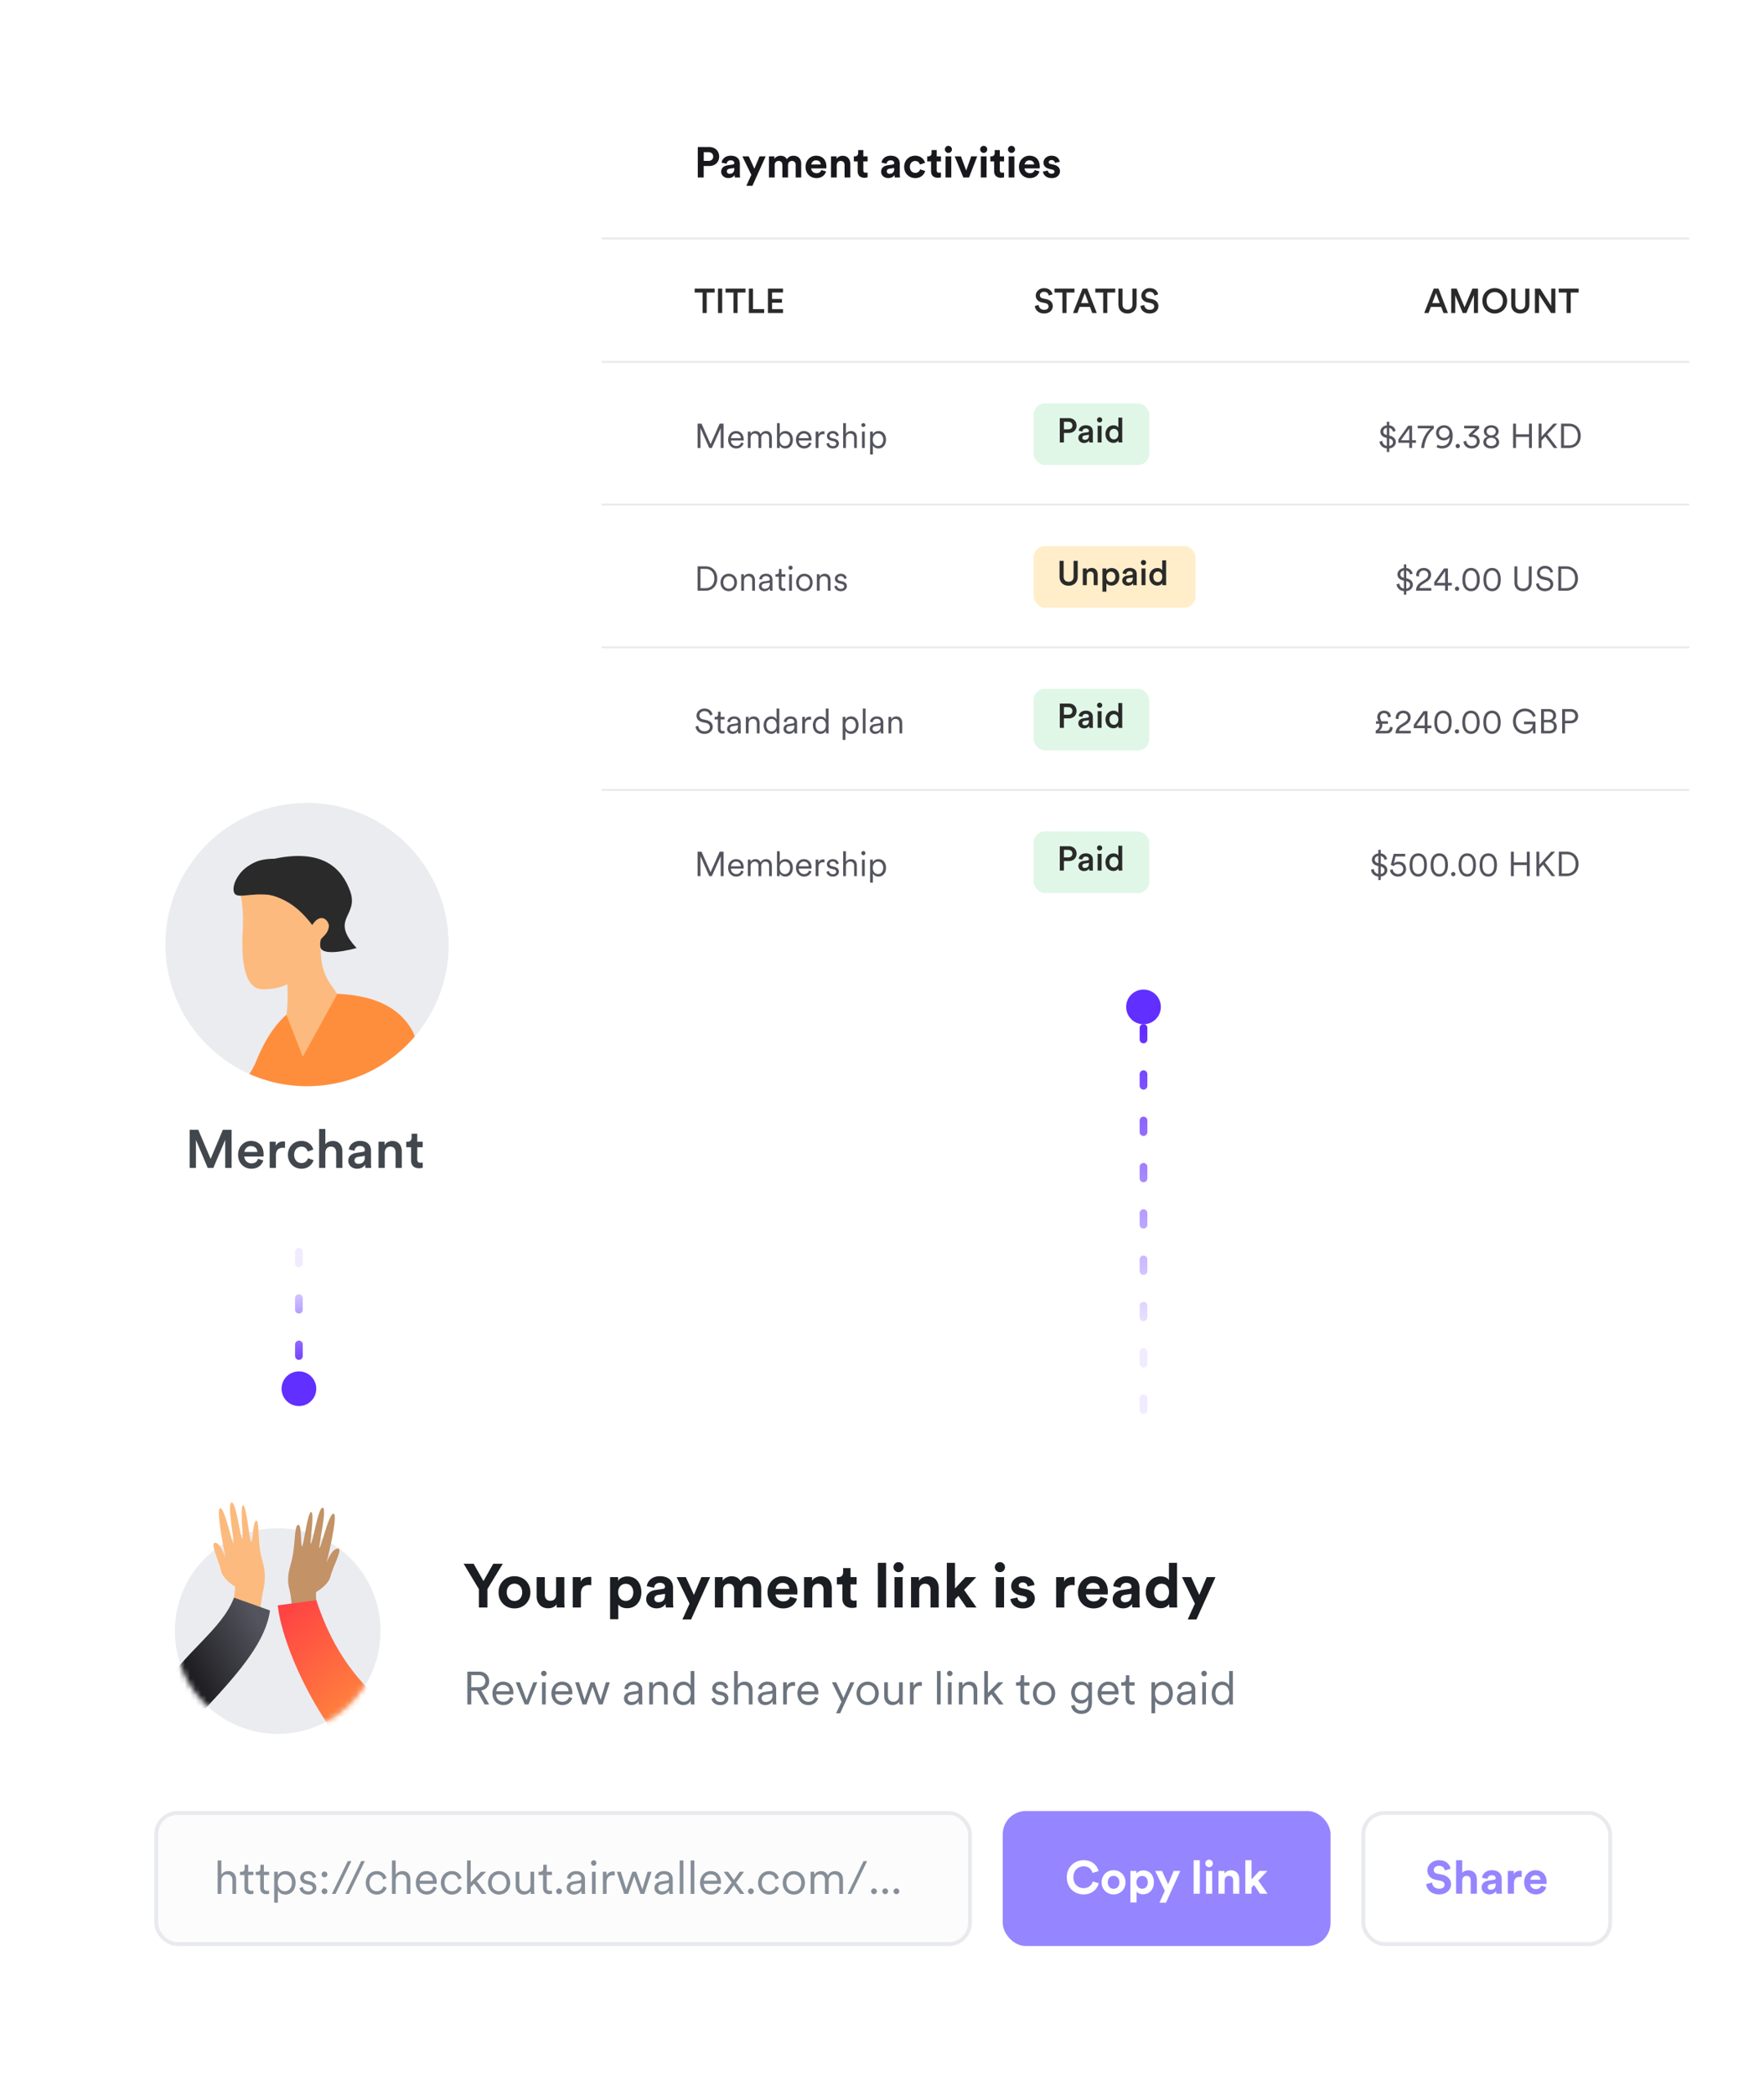 <svg xmlns="http://www.w3.org/2000/svg" width="320" height="380" fill="none" viewBox="0 0 320 380">
  <g filter="url(#a)">
    <rect width="292.435" height="108.439" x="14" y="258.561" fill="#fff" rx="5.597"/>
  </g>
  <path fill="#EBECF0" d="M50.38 314.53c10.303 0 18.656-8.353 18.656-18.656 0-10.304-8.353-18.656-18.656-18.656-10.304 0-18.656 8.352-18.656 18.656 0 10.303 8.352 18.656 18.656 18.656Z"/>
  <mask id="b" width="46" height="46" x="27" y="269" maskUnits="userSpaceOnUse" style="mask-type:alpha">
    <path fill="#fff" d="M27.992 295.873v-26.118h44.775v26.118h-3.731c0 10.304-8.353 18.657-18.657 18.657-10.303 0-18.656-8.353-18.656-18.657h-3.73Z"/>
  </mask>
  <g mask="url(#b)">
    <path fill="#C39266" fill-rule="evenodd" d="M53.178 292.608c-.132-.324-.31-1.971-.467-3.264-.157-1.294-.933-2.332.02-5.571.953-3.239.566-6.853 1.316-7.154.75-.301.447 3.887.737 3.887s1-6.22 1.658-6.22c.657 0-.264 5.68-.08 5.734.37.081 1.33-6.653 2.185-6.533.855.121-.869 7.289-.605 7.343.263.054 1.776-6.605 2.605-6.236.829.369-1.316 8.909-1.316 8.909s.816-2.402 1.974-2.592c1.157-.19-.737 3.051-1.264 5.075-.42 1.62-2.605 2.808-2.605 2.808s-.04 1.131.04 1.482c.341 1.512-.119 2.27-1.066 2.675-.816.324-2.79.494-3.132-.343Z" clip-rule="evenodd"/>
    <path fill="#FCBA7E" fill-rule="evenodd" d="M47.115 292.142c.162-.295.255-1.641.466-2.799.212-1.157.933-3.264-.012-6.337-.945-3.073-.445-7.258-1.079-7.167-.634.091-.593 3.838-.917 3.838-.296 0-.89-6.818-1.483-6.629-.594.188.08 6.066-.108 6.093-.378.053-1.146-6.911-1.996-6.576-.85.334.62 7.274.35 7.327-.27.054-1.631-6.633-2.427-6.307-.796.325.998 8.911.998 8.911s-1.025-2.791-1.915-2.657c-.89.133.647 3.059 1.106 5.099.377 1.638 2.562 2.872 2.562 2.872s-.128 1.651-.209 2c-.405 1.476.155 1.731 1.1 2.187.808.349 3.16.95 3.564.145Z" clip-rule="evenodd"/>
    <path fill="url(#c)" d="M48.98 292.142c-.771 5.47-5.13 10.727-11.66 17.723-3.455-.233-2.132 1.967-5.017 1.501-.67-.1-2.74-4.166-3.378-4.299 4.562-7.504 11.278-11.354 13.525-17.257l6.53 2.332Z"/>
    <path fill="url(#d)" d="M69.502 308.932c-.57.067-2.207 2.5-2.778 2.566-3.12.367-3.595 1.499-7.016 1.632-5.13-7.462-8.724-16.451-9.328-21.921l6.996-.933c2.013 6.037 5.13 12.593 12.126 18.656Z"/>
  </g>
  <path fill="#1A1D21" d="M86.871 288.263v3.336h1.545v-3.336l2.798-4.6H89.48l-1.78 3.145-1.78-3.145h-1.813l2.765 4.6Zm6.46 2.149c-.728 0-1.4-.537-1.4-1.567 0-1.041.672-1.567 1.4-1.567.727 0 1.398.526 1.398 1.567s-.671 1.567-1.399 1.567Zm0-4.488c-1.646 0-2.889 1.22-2.889 2.921 0 1.69 1.243 2.922 2.888 2.922 1.646 0 2.888-1.232 2.888-2.922 0-1.701-1.242-2.921-2.888-2.921Zm7.676 5.675h1.421a9.152 9.152 0 0 1-.056-.996v-4.511h-1.488v3.201c0 .638-.381 1.086-1.041 1.086-.694 0-1.008-.493-1.008-1.108v-3.179h-1.488v3.481c0 1.198.76 2.171 2.093 2.171.582 0 1.22-.223 1.522-.738 0 .223.022.481.045.593Zm6.247-5.53a3.452 3.452 0 0 0-.347-.022c-.47 0-1.232.134-1.567.862v-.817h-1.444v5.507h1.488v-2.519c0-1.186.661-1.556 1.422-1.556.134 0 .28.012.448.045v-1.5Zm4.908 7.657v-2.664c.268.369.828.671 1.589.671 1.556 0 2.597-1.231 2.597-2.899 0-1.634-.929-2.866-2.541-2.866-.828 0-1.444.37-1.69.795v-.671h-1.444v7.634h1.489Zm2.72-4.881c0 .985-.605 1.556-1.366 1.556-.761 0-1.377-.582-1.377-1.556 0-.974.616-1.544 1.377-1.544s1.366.57 1.366 1.544Zm2.342 1.254c0 .862.717 1.657 1.892 1.657.817 0 1.343-.381 1.623-.818 0 .213.022.515.056.661h1.366a6.088 6.088 0 0 1-.068-.873v-2.709c0-1.108-.649-2.093-2.395-2.093-1.478 0-2.272.951-2.362 1.813l1.321.28c.045-.481.403-.896 1.052-.896.627 0 .929.325.929.717 0 .19-.1.347-.414.392l-1.354.201c-.918.134-1.646.683-1.646 1.668Zm2.205.548c-.481 0-.716-.313-.716-.638 0-.425.302-.638.683-.694l1.242-.19v.246c0 .974-.582 1.276-1.209 1.276Zm5.939 3.123 3.459-7.678h-1.59l-1.354 3.223-1.467-3.223h-1.668l2.34 4.813-1.299 2.865h1.579Zm5.803-2.171v-3.224c0-.604.381-1.086 1.03-1.086.672 0 .974.448.974 1.041v3.269h1.478v-3.224c0-.593.38-1.086 1.018-1.086.683 0 .974.448.974 1.041v3.269h1.444v-3.571c0-1.477-.974-2.093-1.992-2.093-.728 0-1.31.246-1.747.918-.279-.594-.884-.918-1.634-.918-.604 0-1.31.291-1.612.828v-.671h-1.421v5.507h1.488Zm9.558-3.381c.034-.503.459-1.085 1.231-1.085.851 0 1.209.537 1.232 1.085h-2.463Zm2.608 1.433c-.179.493-.56.84-1.254.84-.738 0-1.354-.526-1.388-1.254h3.941c0-.022.022-.246.022-.459 0-1.769-1.019-2.854-2.72-2.854-1.411 0-2.709 1.141-2.709 2.899 0 1.858 1.332 2.944 2.843 2.944 1.355 0 2.228-.795 2.508-1.746l-1.243-.37Zm4.013-1.22c0-.638.38-1.142 1.03-1.142.716 0 1.018.482 1.018 1.097v3.213h1.489v-3.47c0-1.209-.627-2.183-1.993-2.183-.593 0-1.253.258-1.589.828v-.682h-1.444v5.507h1.489v-3.168Zm6.941-3.985h-1.344v.772c0 .493-.268.874-.85.874h-.28v1.32h.996v2.564c0 1.063.672 1.701 1.746 1.701.437 0 .706-.078.84-.134v-1.231c-.078.022-.28.044-.459.044-.425 0-.649-.156-.649-.638v-2.306h1.108v-1.32h-1.108v-1.646Zm6.45 7.153v-8.104h-1.489v8.104h1.489Zm3.006 0v-5.507h-1.489v5.507h1.489Zm-1.668-7.31a.92.92 0 0 0 .918.907.913.913 0 0 0 .918-.907.917.917 0 1 0-1.836 0Zm4.674 4.142c0-.638.38-1.142 1.03-1.142.716 0 1.018.482 1.018 1.097v3.213h1.489v-3.47c0-1.209-.627-2.183-1.992-2.183-.594 0-1.254.258-1.59.828v-.682h-1.444v5.507h1.489v-3.168Zm10.344-2.339h-1.948l-1.903 2.048v-4.645h-1.489v8.104h1.489v-1.455l.616-.65 1.455 2.105h1.824l-2.249-3.19 2.205-2.317Zm5.047 5.507v-5.507h-1.489v5.507h1.489Zm-1.668-7.31a.92.92 0 0 0 .918.907.913.913 0 0 0 .918-.907.917.917 0 1 0-1.836 0Zm2.816 5.776c.067.627.638 1.702 2.295 1.702 1.444 0 2.138-.918 2.138-1.814 0-.806-.549-1.466-1.634-1.69l-.784-.168c-.302-.056-.504-.224-.504-.492 0-.314.314-.549.705-.549.627 0 .862.414.907.739l1.243-.28c-.068-.593-.594-1.589-2.161-1.589-1.186 0-2.059.817-2.059 1.802 0 .772.481 1.41 1.544 1.645l.728.168c.425.09.593.291.593.538 0 .291-.235.548-.727.548-.65 0-.974-.403-1.008-.839l-1.276.279Zm11.653-3.996a3.452 3.452 0 0 0-.347-.022c-.47 0-1.231.134-1.567.862v-.817h-1.444v5.507h1.488v-2.519c0-1.186.661-1.556 1.422-1.556.134 0 .28.012.448.045v-1.5Zm2.091 2.149c.034-.503.459-1.085 1.232-1.085.85 0 1.208.537 1.231 1.085h-2.463Zm2.608 1.433c-.179.493-.559.84-1.253.84-.739 0-1.355-.526-1.388-1.254h3.94c0-.022.022-.246.022-.459 0-1.769-1.018-2.854-2.72-2.854-1.41 0-2.709 1.141-2.709 2.899 0 1.858 1.332 2.944 2.843 2.944 1.355 0 2.228-.795 2.508-1.746l-1.243-.37Zm2.2.448c0 .862.716 1.657 1.891 1.657.817 0 1.344-.381 1.623-.818 0 .213.023.515.056.661h1.366a6.103 6.103 0 0 1-.067-.873v-2.709c0-1.108-.649-2.093-2.396-2.093-1.477 0-2.272.951-2.361 1.813l1.32.28c.045-.481.403-.896 1.053-.896.626 0 .929.325.929.717 0 .19-.101.347-.414.392l-1.355.201c-.918.134-1.645.683-1.645 1.668Zm2.205.548c-.482 0-.717-.313-.717-.638 0-.425.303-.638.683-.694l1.243-.19v.246c0 .974-.582 1.276-1.209 1.276Zm9.471-7.152h-1.467v3.145c-.157-.291-.604-.683-1.556-.683-1.556 0-2.641 1.265-2.641 2.877 0 1.668 1.119 2.899 2.686 2.899.739 0 1.299-.336 1.545-.772 0 .257.033.526.056.638h1.421a11.544 11.544 0 0 1-.044-.996v-7.108Zm-4.164 5.339c0-.985.604-1.545 1.365-1.545s1.355.549 1.355 1.534c0 .996-.594 1.578-1.355 1.578-.783 0-1.365-.582-1.365-1.567Zm7.682 4.936 3.459-7.678h-1.59l-1.354 3.223-1.467-3.223h-1.668l2.34 4.813-1.298 2.865h1.578Z"/>
  <path fill="#6C747F" d="M87.915 309.188h.823l-1.444-2.544c.898-.143 1.452-.806 1.452-1.671 0-.965-.697-1.737-1.796-1.737h-2.166v5.952h.705v-2.494h1.032l1.394 2.494Zm-2.426-3.123v-2.2h1.352c.722 0 1.2.437 1.2 1.108 0 .664-.478 1.092-1.2 1.092h-1.352Zm4.548.722c.042-.596.512-1.142 1.209-1.142.764 0 1.175.504 1.192 1.142h-2.401Zm2.493 1.049c-.16.479-.529.865-1.209.865a1.279 1.279 0 0 1-1.301-1.31v-.033h3.098c.008-.059.017-.152.017-.235 0-1.226-.68-2.074-1.898-2.074-1.015 0-1.905.848-1.905 2.115 0 1.352.915 2.141 1.99 2.141.931 0 1.56-.562 1.787-1.259l-.579-.21Zm4.932-2.67h-.722l-1.218 3.241-1.209-3.241h-.755l1.62 4.022h.68l1.604-4.022Zm1.533 4.022v-4.022h-.671v4.022h.671Zm-.84-5.608a.505.505 0 0 0 1.008 0 .505.505 0 0 0-.504-.504.506.506 0 0 0-.503.504Zm2.581 3.207c.042-.596.512-1.142 1.209-1.142.764 0 1.175.504 1.192 1.142h-2.401Zm2.493 1.049c-.159.479-.529.865-1.209.865a1.278 1.278 0 0 1-1.301-1.31v-.033h3.098c.008-.059.017-.152.017-.235 0-1.226-.68-2.074-1.898-2.074-1.015 0-1.905.848-1.905 2.115 0 1.352.915 2.141 1.989 2.141.932 0 1.562-.562 1.789-1.259l-.58-.21Zm3.915-2.67-1.108 3.182-.983-3.182h-.722l1.335 4.022h.714l1.108-3.207 1.125 3.207h.705l1.31-4.022h-.714l-.957 3.182-1.116-3.182h-.697Zm6.053 2.956c0 .612.496 1.183 1.327 1.183.722 0 1.158-.394 1.335-.722 0 .311.033.512.05.605h.655a3.52 3.52 0 0 1-.051-.672v-2.032c0-.78-.478-1.435-1.62-1.435-.865 0-1.536.52-1.62 1.284l.638.151c.059-.512.411-.864.999-.864.629 0 .932.344.932.797 0 .177-.067.303-.361.345l-1.083.159c-.705.101-1.201.495-1.201 1.201Zm1.411.612c-.462 0-.739-.319-.739-.646 0-.395.277-.613.663-.672l1.31-.193v.269c0 .856-.538 1.242-1.234 1.242Zm3.842-1.914c0-.629.361-1.167 1.008-1.167.73 0 .999.47.999 1.058v2.477h.671v-2.578c0-.873-.47-1.561-1.435-1.561-.529 0-.999.252-1.26.722v-.605h-.654v4.022h.671v-2.368Zm6.849 1.788c0 .261.026.487.042.58h.655a4.975 4.975 0 0 1-.042-.756v-5.314h-.671v2.695c-.135-.336-.529-.764-1.302-.764-1.125 0-1.863.957-1.863 2.124 0 1.192.705 2.132 1.863 2.132.697 0 1.134-.411 1.318-.806v.109Zm-1.259.093c-.755 0-1.251-.638-1.251-1.528s.487-1.52 1.251-1.52c.764 0 1.259.63 1.259 1.52s-.503 1.528-1.259 1.528Zm5.037-.571c.067.504.545 1.175 1.603 1.175.957 0 1.453-.638 1.453-1.217 0-.596-.387-1.007-1.092-1.167l-.655-.151c-.352-.084-.529-.26-.529-.546 0-.336.328-.604.748-.604.638 0 .848.445.898.722l.596-.219c-.092-.411-.453-1.074-1.494-1.074-.764 0-1.402.546-1.402 1.217 0 .579.386.974.999 1.117l.655.151c.369.084.612.285.612.588 0 .344-.302.612-.78.612-.605 0-.949-.352-1.008-.814l-.604.21Zm4.762-1.343c0-.622.369-1.134 1.007-1.134.731 0 .999.47.999 1.058v2.477h.672v-2.578c0-.873-.47-1.561-1.436-1.561-.52 0-.982.235-1.242.655v-2.586h-.672v6.07h.672v-2.401Zm3.65 1.335c0 .612.496 1.183 1.327 1.183.722 0 1.158-.394 1.335-.722 0 .311.033.512.05.605h.655a3.52 3.52 0 0 1-.051-.672v-2.032c0-.78-.478-1.435-1.62-1.435-.865 0-1.536.52-1.62 1.284l.638.151c.059-.512.411-.864.999-.864.63 0 .932.344.932.797 0 .177-.067.303-.361.345l-1.083.159c-.705.101-1.201.495-1.201 1.201Zm1.411.612c-.462 0-.739-.319-.739-.646 0-.395.277-.613.663-.672l1.31-.193v.269c0 .856-.537 1.242-1.234 1.242Zm5.328-3.593a1.19 1.19 0 0 0-.285-.033c-.445 0-.957.193-1.217.78v-.722h-.655v4.022h.671v-2.082c0-.907.462-1.293 1.134-1.293.117 0 .243.008.352.042v-.714Zm1.132 1.646c.042-.596.512-1.142 1.209-1.142.764 0 1.175.504 1.192 1.142h-2.401Zm2.494 1.049c-.16.479-.529.865-1.209.865a1.28 1.28 0 0 1-1.302-1.31v-.033h3.098a1.72 1.72 0 0 0 .017-.235c0-1.226-.68-2.074-1.897-2.074-1.016 0-1.906.848-1.906 2.115 0 1.352.915 2.141 1.99 2.141.932 0 1.561-.562 1.788-1.259l-.579-.21Zm4.563 2.947 2.577-5.617h-.73l-1.251 2.846-1.327-2.846h-.772l1.729 3.543-.973 2.074h.747Zm4.985-5.734c-1.159 0-2.015.89-2.015 2.124 0 1.242.856 2.132 2.015 2.132 1.158 0 2.015-.89 2.015-2.132 0-1.234-.857-2.124-2.015-2.124Zm0 .604c.722 0 1.343.546 1.343 1.52 0 .982-.621 1.528-1.343 1.528s-1.344-.546-1.344-1.528c0-.974.622-1.52 1.344-1.52Zm5.72 2.989v.034c0 .201.016.419.041.512h.647a5.369 5.369 0 0 1-.05-.756v-3.266h-.672v2.427c0 .638-.361 1.108-1.024 1.108-.714 0-.991-.529-.991-1.117v-2.418h-.672v2.527c0 .89.538 1.612 1.512 1.612.528 0 1.015-.252 1.209-.663Zm4.103-3.501a1.198 1.198 0 0 0-.285-.033c-.445 0-.957.193-1.218.78v-.722h-.654v4.022h.671v-2.082c0-.907.462-1.293 1.134-1.293.117 0 .243.008.352.042v-.714Zm3.417 4.047v-6.07h-.672v6.07h.672Zm1.984 0v-4.022h-.672v4.022h.672Zm-.84-5.608a.505.505 0 0 0 1.008 0 .506.506 0 0 0-.504-.504.506.506 0 0 0-.504.504Zm2.824 3.24c0-.629.361-1.167 1.007-1.167.731 0 .999.47.999 1.058v2.477h.672v-2.578c0-.873-.47-1.561-1.436-1.561-.528 0-.999.252-1.259.722v-.605h-.655v4.022h.672v-2.368Zm7.412-1.654h-.924l-1.88 1.915v-3.963h-.672v6.07h.672v-1.218l.621-.638 1.377 1.856h.847l-1.754-2.317 1.713-1.705Zm3.77-1.276h-.63v.664c0 .377-.176.612-.588.612h-.26v.605h.806v2.317c0 .73.428 1.142 1.091 1.142.261 0 .454-.051.529-.076v-.571a1.633 1.633 0 0 1-.336.042c-.428 0-.612-.21-.612-.629v-2.225h.948v-.605h-.948v-1.276Zm3.608 1.159c-1.158 0-2.014.89-2.014 2.124 0 1.242.856 2.132 2.014 2.132 1.159 0 2.015-.89 2.015-2.132 0-1.234-.856-2.124-2.015-2.124Zm0 .604c.722 0 1.344.546 1.344 1.52 0 .982-.622 1.528-1.344 1.528-.722 0-1.343-.546-1.343-1.528 0-.974.621-1.52 1.343-1.52Zm4.913 3.761c.101.848.823 1.486 1.814 1.486 1.502 0 1.956-1.024 1.956-2.014v-3.72h-.663v.571c-.202-.394-.639-.688-1.268-.688-1.092 0-1.83.865-1.83 1.99s.747 1.972 1.813 1.972c.655 0 1.091-.361 1.276-.747v.647c0 .831-.344 1.385-1.284 1.385-.655 0-1.1-.453-1.167-1.041l-.647.159Zm3.132-2.384c0 .831-.496 1.377-1.226 1.377s-1.226-.546-1.226-1.377.496-1.377 1.226-1.377 1.226.546 1.226 1.377Zm2.378-.243c.042-.596.512-1.142 1.209-1.142.764 0 1.175.504 1.192 1.142h-2.401Zm2.493 1.049c-.159.479-.529.865-1.209.865a1.278 1.278 0 0 1-1.301-1.31v-.033h3.098c.008-.059.017-.152.017-.235 0-1.226-.68-2.074-1.898-2.074-1.016 0-1.905.848-1.905 2.115 0 1.352.915 2.141 1.989 2.141.932 0 1.562-.562 1.788-1.259l-.579-.21Zm2.553-3.946h-.629v.664c0 .377-.176.612-.588.612h-.26v.605h.806v2.317c0 .73.428 1.142 1.091 1.142.26 0 .454-.051.529-.076v-.571a1.633 1.633 0 0 1-.336.042c-.428 0-.613-.21-.613-.629v-2.225h.949v-.605h-.949v-1.276Zm4.683 6.893v-2.217c.21.378.672.739 1.36.739 1.158 0 1.847-.932 1.847-2.132 0-1.201-.647-2.124-1.83-2.124-.714 0-1.184.378-1.394.789v-.672h-.655v5.617h.672Zm1.259-2.082c-.772 0-1.276-.638-1.276-1.528s.495-1.52 1.276-1.52 1.276.63 1.276 1.52-.503 1.528-1.276 1.528Zm2.703-.579c0 .612.495 1.183 1.326 1.183.722 0 1.159-.394 1.335-.722 0 .311.034.512.051.605h.654a3.545 3.545 0 0 1-.05-.672v-2.032c0-.78-.478-1.435-1.62-1.435-.865 0-1.537.52-1.62 1.284l.638.151c.058-.512.411-.864.999-.864.629 0 .931.344.931.797 0 .177-.067.303-.361.345l-1.083.159c-.705.101-1.2.495-1.2 1.201Zm1.41.612c-.461 0-.738-.319-.738-.646 0-.395.277-.613.663-.672l1.309-.193v.269c0 .856-.537 1.242-1.234 1.242Zm3.843.454v-4.022h-.672v4.022h.672Zm-.839-5.608a.504.504 0 1 0 1.008-.002.504.504 0 0 0-1.008.002Zm5.065 5.028c0 .261.025.487.042.58h.654a5.122 5.122 0 0 1-.042-.756v-5.314h-.671v2.695c-.135-.336-.529-.764-1.301-.764-1.125 0-1.864.957-1.864 2.124 0 1.192.705 2.132 1.864 2.132.696 0 1.133-.411 1.318-.806v.109Zm-1.26.093c-.755 0-1.251-.638-1.251-1.528s.487-1.52 1.251-1.52c.764 0 1.26.63 1.26 1.52s-.504 1.528-1.26 1.528Z"/>
  <rect width="147.617" height="23.787" x="28.342" y="328.872" fill="#FCFCFD" stroke="#E8EAED" stroke-width=".7" rx="3.848"/>
  <path fill="#868E98" d="M40.154 341.155c0-.621.369-1.133 1.007-1.133.73 0 1 .47 1 1.057v2.477h.67v-2.577c0-.874-.47-1.562-1.435-1.562-.52 0-.982.235-1.242.655v-2.586h-.672v6.07h.672v-2.401Zm4.868-2.896h-.63v.663c0 .378-.176.613-.587.613h-.26v.604h.806v2.317c0 .731.428 1.142 1.091 1.142.26 0 .453-.05.53-.076v-.571a1.638 1.638 0 0 1-.337.042c-.428 0-.613-.209-.613-.629v-2.225h.95v-.604h-.95v-1.276Zm2.845 0h-.63v.663c0 .378-.176.613-.587.613h-.26v.604h.806v2.317c0 .731.428 1.142 1.091 1.142.26 0 .453-.05.529-.076v-.571a1.636 1.636 0 0 1-.336.042c-.428 0-.613-.209-.613-.629v-2.225h.949v-.604h-.949v-1.276Zm2.543 6.892v-2.216c.21.377.672.738 1.36.738 1.158 0 1.847-.931 1.847-2.132 0-1.2-.646-2.124-1.83-2.124-.714 0-1.184.378-1.394.789v-.671h-.655v5.616h.672Zm1.26-2.082c-.773 0-1.277-.638-1.277-1.528s.495-1.519 1.276-1.519 1.276.629 1.276 1.519c0 .89-.503 1.528-1.276 1.528Zm2.66-.571c.067.504.546 1.175 1.604 1.175.957 0 1.452-.638 1.452-1.217 0-.596-.386-1.007-1.092-1.167l-.654-.151c-.353-.084-.53-.26-.53-.546 0-.335.328-.604.748-.604.638 0 .848.445.898.722l.596-.218c-.092-.412-.453-1.075-1.494-1.075-.764 0-1.402.546-1.402 1.217 0 .58.386.974.999 1.117l.655.151c.37.084.613.285.613.588 0 .344-.303.613-.781.613-.605 0-.949-.353-1.008-.815l-.604.21Zm4.015.579c0 .294.235.521.52.521.286 0 .52-.227.52-.521a.518.518 0 0 0-.52-.52.518.518 0 0 0-.52.52Zm0-3.064c0 .294.235.521.52.521.286 0 .52-.227.52-.521a.517.517 0 0 0-.52-.52.517.517 0 0 0-.52.52Zm5.396-2.409h-.655l-2.88 5.952h.655l2.88-5.952Zm2.443 0h-.655l-2.88 5.952h.655l2.88-5.952Zm2.164 2.418c.722 0 1.05.495 1.159.923l.604-.26c-.168-.638-.73-1.268-1.763-1.268-1.133 0-1.99.873-1.99 2.124 0 1.226.84 2.132 1.998 2.132 1.033 0 1.596-.654 1.789-1.25l-.588-.261c-.118.37-.437.907-1.2.907-.714 0-1.327-.562-1.327-1.528 0-.974.613-1.519 1.318-1.519Zm3.427 1.133c0-.621.37-1.133 1.008-1.133.73 0 .999.47.999 1.057v2.477h.671v-2.577c0-.874-.47-1.562-1.435-1.562-.52 0-.983.235-1.243.655v-2.586h-.671v6.07h.671v-2.401Zm4.364 0c.042-.596.512-1.142 1.21-1.142.763 0 1.174.504 1.191 1.142h-2.4Zm2.494 1.049c-.16.479-.53.865-1.21.865a1.279 1.279 0 0 1-1.3-1.31v-.033h3.097c.009-.059.017-.151.017-.235 0-1.226-.68-2.074-1.897-2.074-1.016 0-1.906.848-1.906 2.116 0 1.351.915 2.14 1.99 2.14.932 0 1.561-.562 1.788-1.259l-.58-.21Zm3.333-2.182c.722 0 1.05.495 1.158.923l.605-.26c-.168-.638-.73-1.268-1.763-1.268-1.134 0-1.99.873-1.99 2.124 0 1.226.84 2.132 1.998 2.132 1.033 0 1.595-.654 1.788-1.25l-.587-.261c-.118.37-.437.907-1.2.907-.715 0-1.327-.562-1.327-1.528 0-.974.612-1.519 1.318-1.519Zm6.23-.487h-.923l-1.88 1.914v-3.963h-.672v6.07h.672v-1.217l.621-.638 1.377 1.855h.848l-1.755-2.317 1.713-1.704Zm2.346-.118c-1.159 0-2.015.89-2.015 2.124 0 1.243.856 2.132 2.015 2.132 1.159 0 2.015-.889 2.015-2.132 0-1.234-.856-2.124-2.015-2.124Zm0 .605c.722 0 1.343.545 1.343 1.519 0 .982-.621 1.528-1.343 1.528s-1.343-.546-1.343-1.528c0-.974.62-1.519 1.343-1.519Zm5.72 2.988v.034c0 .201.016.42.042.512h.646a5.33 5.33 0 0 1-.05-.756v-3.265h-.672v2.426c0 .638-.36 1.108-1.024 1.108-.714 0-.99-.529-.99-1.117v-2.417h-.672v2.527c0 .889.537 1.611 1.51 1.611.53 0 1.017-.251 1.21-.663Zm2.92-4.751h-.63v.663c0 .378-.176.613-.588.613h-.26v.604h.806v2.317c0 .731.428 1.142 1.091 1.142.26 0 .454-.05.529-.076v-.571a1.633 1.633 0 0 1-.335.042c-.429 0-.613-.209-.613-.629v-2.225h.948v-.604h-.948v-1.276Zm1.711 4.818c0 .294.235.521.521.521.285 0 .52-.227.52-.521a.518.518 0 0 0-.52-.52.518.518 0 0 0-.521.52Zm1.907-.587c0 .613.496 1.183 1.327 1.183.722 0 1.158-.394 1.335-.722 0 .311.033.513.05.605h.655a3.545 3.545 0 0 1-.05-.672v-2.031c0-.781-.479-1.436-1.621-1.436-.864 0-1.536.521-1.62 1.285l.638.151c.059-.512.411-.865.999-.865.63 0 .932.344.932.797 0 .177-.067.303-.361.345l-1.083.159c-.705.101-1.201.496-1.201 1.201Zm1.411.613c-.462 0-.739-.319-.739-.647 0-.394.277-.613.663-.671l1.31-.194v.269c0 .856-.537 1.243-1.234 1.243Zm3.843.453v-4.021h-.672v4.021h.672Zm-.84-5.608c0 .277.227.504.504.504a.505.505 0 0 0 0-1.008.506.506 0 0 0-.504.504Zm4.31 1.561a1.262 1.262 0 0 0-.286-.033c-.445 0-.957.193-1.217.781v-.722h-.655v4.021h.672v-2.082c0-.907.461-1.293 1.133-1.293.117 0 .243.008.353.042v-.714Zm3.186.026-1.108 3.181-.982-3.181h-.722l1.334 4.021h.714l1.108-3.207 1.125 3.207h.705l1.31-4.021h-.714l-.957 3.181-1.116-3.181h-.697Zm4.012 2.955c0 .613.495 1.183 1.326 1.183.722 0 1.159-.394 1.335-.722 0 .311.034.513.051.605h.654a3.545 3.545 0 0 1-.05-.672v-2.031c0-.781-.478-1.436-1.62-1.436-.865 0-1.537.521-1.621 1.285l.639.151c.058-.512.411-.865.999-.865.629 0 .931.344.931.797 0 .177-.067.303-.361.345l-1.083.159c-.705.101-1.2.496-1.2 1.201Zm1.41.613c-.461 0-.738-.319-.738-.647 0-.394.277-.613.663-.671l1.309-.194v.269c0 .856-.537 1.243-1.234 1.243Zm3.843.453v-6.07h-.672v6.07h.672Zm1.984 0v-6.07h-.672v6.07h.672Zm1.741-2.401c.042-.596.512-1.142 1.208-1.142.764 0 1.176.504 1.193 1.142H127.7Zm2.493 1.049c-.16.479-.529.865-1.209.865a1.278 1.278 0 0 1-1.301-1.31v-.033h3.098a1.9 1.9 0 0 0 .016-.235c0-1.226-.68-2.074-1.897-2.074-1.016 0-1.906.848-1.906 2.116 0 1.351.915 2.14 1.99 2.14.932 0 1.562-.562 1.788-1.259l-.579-.21Zm1.01 1.352h.806l1.117-1.553 1.116 1.553h.806l-1.536-2.057 1.469-1.964h-.789l-1.058 1.477-1.049-1.477h-.815l1.469 1.964-1.536 2.057Zm4.493-.479c0 .294.235.521.52.521a.518.518 0 0 0 .521-.521.518.518 0 0 0-.521-.52.518.518 0 0 0-.52.52Zm3.815-3.055c.722 0 1.049.495 1.158.923l.605-.26c-.168-.638-.73-1.268-1.763-1.268-1.133 0-1.99.873-1.99 2.124 0 1.226.84 2.132 1.998 2.132 1.033 0 1.595-.654 1.789-1.25l-.588-.261c-.118.37-.437.907-1.201.907-.713 0-1.326-.562-1.326-1.528 0-.974.613-1.519 1.318-1.519Zm4.493-.605c-1.158 0-2.015.89-2.015 2.124 0 1.243.857 2.132 2.015 2.132 1.159 0 2.015-.889 2.015-2.132 0-1.234-.856-2.124-2.015-2.124Zm0 .605c.722 0 1.344.545 1.344 1.519 0 .982-.622 1.528-1.344 1.528-.722 0-1.343-.546-1.343-1.528 0-.974.621-1.519 1.343-1.519Zm3.705-.487h-.655v4.021h.672v-2.435c0-.629.395-1.099.999-1.099.638 0 .932.428.932.982v2.552h.672v-2.443c0-.605.403-1.091.999-1.091.629 0 .923.428.923.982v2.552h.672v-2.628c0-1.007-.655-1.511-1.386-1.511-.57 0-1.074.252-1.36.823-.201-.529-.68-.823-1.234-.823-.52 0-1.007.269-1.234.688v-.57Zm9.593-1.931h-.655l-2.879 5.952h.654l2.88-5.952Zm.726 5.473c0 .294.235.521.521.521.285 0 .52-.227.52-.521a.518.518 0 0 0-.52-.52.518.518 0 0 0-.521.52Zm2.034 0c0 .294.235.521.52.521a.518.518 0 0 0 .521-.521.518.518 0 0 0-.521-.52.518.518 0 0 0-.52.52Zm2.033 0c0 .294.235.521.52.521a.518.518 0 0 0 .521-.521.518.518 0 0 0-.521-.52.518.518 0 0 0-.52.52Z"/>
  <rect width="59.466" height="24.486" x="181.906" y="328.521" fill="#9585FF" rx="4.198"/>
  <path fill="#fff" d="M196.569 343.644c1.671 0 2.527-1.108 2.754-2.024l-1.083-.327c-.16.554-.655 1.217-1.671 1.217-.957 0-1.847-.696-1.847-1.964 0-1.352.941-1.99 1.83-1.99 1.033 0 1.495.63 1.638 1.201l1.091-.344c-.235-.966-1.083-1.973-2.729-1.973-1.595 0-3.03 1.209-3.03 3.106 0 1.897 1.385 3.098 3.047 3.098Zm5.439-1.016c-.545 0-1.049-.403-1.049-1.175 0-.781.504-1.176 1.049-1.176.546 0 1.05.395 1.05 1.176 0 .78-.504 1.175-1.05 1.175Zm0-3.367c-1.234 0-2.166.916-2.166 2.192 0 1.267.932 2.191 2.166 2.191s2.166-.924 2.166-2.191c0-1.276-.932-2.192-2.166-2.192Zm4.171 5.852v-1.998c.201.277.621.504 1.192.504 1.167 0 1.948-.924 1.948-2.175 0-1.226-.697-2.149-1.906-2.149-.621 0-1.083.277-1.268.596v-.504h-1.083v5.726h1.117Zm2.04-3.66c0 .738-.453 1.167-1.024 1.167s-1.033-.437-1.033-1.167c0-.731.462-1.159 1.033-1.159s1.024.428 1.024 1.159Zm3.298 3.694 2.594-5.76h-1.192l-1.016 2.418-1.1-2.418h-1.251l1.755 3.61-.974 2.15h1.184Zm6.132-1.629v-6.078h-1.117v6.078h1.117Zm2.254 0v-4.131h-1.116v4.131h1.116Zm-1.251-5.482c0 .369.311.68.689.68a.688.688 0 1 0-.689-.68Zm3.506 3.106c0-.479.285-.856.772-.856.537 0 .764.361.764.822v2.41h1.117v-2.603c0-.906-.47-1.637-1.495-1.637-.445 0-.94.193-1.192.621v-.512h-1.083v4.131h1.117v-2.376Zm7.758-1.755h-1.461l-1.427 1.537v-3.484h-1.117v6.078h1.117v-1.092l.461-.486 1.092 1.578h1.368l-1.687-2.393 1.654-1.738Z"/>
  <rect width="44.775" height="23.787" x="247.321" y="328.871" fill="#fff" stroke="#E8EAED" stroke-width=".7" rx="3.848"/>
  <path fill="#9585FF" d="M263.147 338.984c-.134-.671-.688-1.544-2.132-1.544-1.125 0-2.074.806-2.074 1.863 0 .899.613 1.512 1.561 1.705l.832.168c.461.092.722.361.722.705 0 .42-.345.73-.966.73-.839 0-1.251-.529-1.301-1.116l-1.075.285c.093.848.789 1.864 2.368 1.864 1.385 0 2.149-.924 2.149-1.839 0-.839-.579-1.545-1.662-1.754l-.831-.16c-.437-.084-.647-.344-.647-.672 0-.394.369-.755.932-.755.756 0 1.024.512 1.083.839l1.041-.319Zm2.11 2.108c.025-.454.302-.806.772-.806.538 0 .764.361.764.822v2.41h1.117v-2.603c0-.906-.487-1.637-1.537-1.637-.394 0-.847.135-1.116.454v-2.292h-1.117v6.078h1.117v-2.426Zm3.51 1.301c0 .646.537 1.242 1.419 1.242.612 0 1.007-.285 1.217-.612 0 .159.017.386.042.495h1.024a4.668 4.668 0 0 1-.05-.655v-2.032c0-.831-.487-1.57-1.797-1.57-1.108 0-1.704.714-1.771 1.36l.99.21c.034-.361.303-.671.79-.671.47 0 .696.243.696.537 0 .143-.075.26-.31.294l-1.016.151c-.689.101-1.234.512-1.234 1.251Zm1.654.411c-.361 0-.538-.235-.538-.478 0-.319.227-.479.512-.521l.932-.143v.185c0 .731-.436.957-.906.957Zm5.625-3.433a2.382 2.382 0 0 0-.26-.017c-.353 0-.924.101-1.175.646v-.613h-1.083v4.131h1.116v-1.889c0-.89.496-1.167 1.066-1.167.101 0 .21.008.336.034v-1.125Zm1.569 1.611a.894.894 0 0 1 .923-.814c.638 0 .907.403.924.814h-1.847Zm1.956 1.075c-.135.369-.42.63-.94.63-.555 0-1.016-.395-1.041-.941h2.955c0-.016.016-.184.016-.344 0-1.326-.764-2.141-2.04-2.141-1.057 0-2.031.857-2.031 2.175 0 1.393.999 2.208 2.132 2.208 1.016 0 1.671-.596 1.881-1.31l-.932-.277Z"/>
  <path stroke="url(#e)" stroke-dasharray="2.1 6.3" stroke-linecap="round" stroke-linejoin="round" stroke-width="1.399" d="M54.226 227.079v22.387"/>
  <g filter="url(#f)">
    <circle cx="54.226" cy="251.914" r="3.148" fill="#612FFF" transform="rotate(90 54.226 251.914)"/>
  </g>
  <g filter="url(#g)">
    <rect width="197.289" height="159.51" x="109.146" y="13" fill="#fff" rx="5.597"/>
  </g>
  <path fill="#E8EAED" d="M109.146 91.356h197.289v.35H109.146zm0-25.885h197.289v.35H109.146zm0 51.77h197.289v.35H109.146zm0 25.886h197.289v.35H109.146z"/>
  <path fill="#54545E" d="M249.613 130.838v.46h.604c.025.094.038.181.038.281 0 .373-.281.759-.692.952v.505h2.043c.641 0 1.021-.461 1.033-1.109l-.498-.074c-.012.392-.205.722-.66.722h-1.326c.361-.212.604-.61.604-1.052a.878.878 0 0 0-.025-.225h1.046v-.46h-1.183c-.112-.268-.23-.511-.23-.779 0-.429.317-.691.697-.691.43 0 .71.262.722.741l.523-.087c-.031-.523-.342-1.108-1.257-1.108-.692 0-1.202.485-1.202 1.145 0 .305.118.548.212.779h-.449Zm4.116-.393a.9.9 0 0 1-.019-.193c0-.498.299-.878.847-.878.536 0 .822.368.822.766 0 .355-.193.642-.585.891l-.722.467c-.648.417-.897.915-.909 1.538h2.777v-.474h-2.142c.049-.292.274-.504.516-.66l.829-.529c.46-.292.759-.71.759-1.239 0-.666-.498-1.22-1.332-1.22-.866 0-1.37.597-1.37 1.289 0 .056.006.124.019.18l.51.062Zm2.733 1.65h1.986v.941h.51v-.941h.704v-.473h-.704v-2.621h-.716l-1.78 2.497v.597Zm1.986-.473h-1.507l1.507-2.117v2.117Zm3.32 1.04a.885.885 0 0 1-.679-.286c-.268-.281-.38-.748-.38-1.358 0-.61.112-1.077.38-1.357a.885.885 0 0 1 .679-.287c.298 0 .516.113.678.287.268.28.38.747.38 1.357s-.112 1.077-.38 1.358a.884.884 0 0 1-.678.286Zm0 .461c.547 0 .94-.243 1.195-.617.28-.404.374-.94.374-1.488s-.094-1.083-.374-1.488c-.255-.373-.648-.616-1.195-.616-.548 0-.941.243-1.196.616-.28.405-.374.94-.374 1.488s.094 1.084.374 1.488c.255.374.648.617 1.196.617Zm2.152-.442c0 .218.175.386.387.386a.384.384 0 0 0 .386-.386.384.384 0 0 0-.386-.386.385.385 0 0 0-.387.386Zm2.925-.019a.885.885 0 0 1-.679-.286c-.268-.281-.38-.748-.38-1.358 0-.61.112-1.077.38-1.357a.885.885 0 0 1 .679-.287c.299 0 .517.113.678.287.268.28.38.747.38 1.357s-.112 1.077-.38 1.358a.88.88 0 0 1-.678.286Zm0 .461c.548 0 .94-.243 1.195-.617.28-.404.374-.94.374-1.488s-.094-1.083-.374-1.488c-.255-.373-.647-.616-1.195-.616s-.94.243-1.196.616c-.28.405-.373.94-.373 1.488s.093 1.084.373 1.488c.256.374.648.617 1.196.617Zm3.812-.461a.88.88 0 0 1-.678-.286c-.268-.281-.38-.748-.38-1.358 0-.61.112-1.077.38-1.357a.882.882 0 0 1 .678-.287c.299 0 .517.113.679.287.268.28.38.747.38 1.357s-.112 1.077-.38 1.358a.885.885 0 0 1-.679.286Zm0 .461c.548 0 .94-.243 1.196-.617.28-.404.373-.94.373-1.488s-.093-1.083-.373-1.488c-.256-.373-.648-.616-1.196-.616-.548 0-.94.243-1.195.616-.28.405-.374.94-.374 1.488s.094 1.084.374 1.488c.255.374.647.617 1.195.617Zm7.89-.087V130.9h-2.079v.479h1.575c-.019.505-.392 1.264-1.444 1.264-.81 0-1.607-.604-1.607-1.818s.81-1.812 1.638-1.812c.722 0 1.264.393 1.469 1.053l.473-.206c-.255-.791-.99-1.326-1.942-1.326-1.084 0-2.161.803-2.161 2.291 0 1.495 1.034 2.298 2.111 2.298.834 0 1.307-.442 1.494-.803l.05.716h.423Zm1.018-4.415v4.415h1.488c.81 0 1.358-.498 1.358-1.196 0-.498-.305-.946-.803-1.071a.98.98 0 0 0 .666-.959c0-.697-.492-1.189-1.333-1.189h-1.376Zm.523 1.961v-1.5h.785c.554 0 .878.292.878.753 0 .436-.324.747-.81.747h-.853Zm0 1.993v-1.544h.947c.535 0 .853.317.853.778 0 .467-.361.766-.897.766h-.903Zm3.819-1.837v-1.65h.934c.567 0 .915.33.915.834 0 .486-.348.816-.915.816h-.934Zm1.015.467c.816 0 1.357-.548 1.357-1.289 0-.735-.541-1.295-1.357-1.295h-1.538v4.415h.523v-1.831h1.015Zm-155.665-1.583c-.112-.511-.517-1.091-1.47-1.091-.798 0-1.433.592-1.433 1.284 0 .648.442 1.046 1.053 1.183l.648.144c.467.106.716.386.716.747 0 .424-.343.76-.978.76-.698 0-1.078-.473-1.128-.996l-.492.155c.081.648.598 1.315 1.62 1.315.922 0 1.501-.598 1.501-1.277 0-.623-.423-1.066-1.133-1.221l-.648-.144c-.405-.087-.636-.342-.636-.697 0-.449.405-.785.916-.785.635.006.928.417.997.791l.467-.168Zm1.471-.517h-.467v.492c0 .28-.131.455-.436.455h-.193v.448h.598v1.72c0 .542.318.847.81.847.193 0 .336-.038.392-.056v-.424a1.182 1.182 0 0 1-.249.031c-.317 0-.455-.155-.455-.467V130.5h.704v-.448h-.704v-.947Zm1.177 3.139c0 .455.368.879.984.879.536 0 .86-.293.991-.536 0 .231.025.38.037.449h.486a2.694 2.694 0 0 1-.037-.499v-1.507c0-.58-.355-1.066-1.203-1.066-.641 0-1.14.387-1.202.954l.474.112c.043-.38.305-.642.741-.642.467 0 .691.255.691.592 0 .131-.049.224-.267.255l-.804.119c-.523.074-.891.367-.891.89Zm1.047.455c-.343 0-.549-.236-.549-.479 0-.293.206-.455.493-.499l.971-.143v.199c0 .636-.398.922-.915.922Zm2.851-1.42c0-.467.268-.866.748-.866.542 0 .741.349.741.785v1.838h.498v-1.913c0-.648-.348-1.159-1.065-1.159-.392 0-.741.187-.934.536v-.448h-.486v2.984h.498v-1.757Zm5.083 1.327c0 .193.018.361.031.43h.486a3.655 3.655 0 0 1-.031-.561v-3.944h-.499v2c-.099-.249-.392-.567-.965-.567-.835 0-1.383.711-1.383 1.576 0 .885.523 1.583 1.383 1.583.517 0 .841-.305.978-.598v.081Zm-.935.068c-.561 0-.928-.473-.928-1.134 0-.66.361-1.127.928-1.127.567 0 .935.467.935 1.127 0 .661-.374 1.134-.935 1.134Zm2.181-.43c0 .455.367.879.984.879.536 0 .86-.293.991-.536 0 .231.025.38.037.449h.486a2.606 2.606 0 0 1-.037-.499v-1.507c0-.58-.355-1.066-1.203-1.066-.641 0-1.14.387-1.202.954l.473.112c.044-.38.306-.642.742-.642.467 0 .691.255.691.592 0 .131-.05.224-.268.255l-.803.119c-.524.074-.891.367-.891.89Zm1.047.455c-.343 0-.549-.236-.549-.479 0-.293.206-.455.492-.499l.972-.143v.199c0 .636-.398.922-.915.922Zm3.954-2.666a.87.87 0 0 0-.212-.025c-.33 0-.71.143-.903.579v-.535h-.486v2.984h.498v-1.545c0-.673.343-.96.841-.96.087 0 .181.006.262.031v-.529Zm2.69 2.573c0 .193.018.361.031.43h.486a3.655 3.655 0 0 1-.031-.561v-3.944h-.499v2c-.099-.249-.392-.567-.965-.567-.835 0-1.383.711-1.383 1.576 0 .885.523 1.583 1.383 1.583.517 0 .841-.305.978-.598v.081Zm-.935.068c-.56 0-.928-.473-.928-1.134 0-.66.361-1.127.928-1.127.567 0 .935.467.935 1.127 0 .661-.374 1.134-.935 1.134Zm4.479 1.545v-1.644c.156.28.499.548 1.009.548.86 0 1.371-.692 1.371-1.583 0-.89-.48-1.576-1.358-1.576-.53 0-.879.281-1.034.586v-.498h-.486v4.167h.498Zm.935-1.545c-.574 0-.947-.473-.947-1.134 0-.66.367-1.127.947-1.127.579 0 .947.467.947 1.127 0 .661-.374 1.134-.947 1.134Zm2.715.362v-4.505h-.498v4.505h.498Zm.762-.792c0 .455.368.879.985.879.536 0 .859-.293.99-.536 0 .231.025.38.038.449h.486a2.581 2.581 0 0 1-.038-.499v-1.507c0-.58-.355-1.066-1.202-1.066-.642 0-1.14.387-1.202.954l.473.112c.044-.38.305-.642.741-.642.468 0 .692.255.692.592 0 .131-.05.224-.268.255l-.804.119c-.523.074-.891.367-.891.89Zm1.047.455c-.343 0-.548-.236-.548-.479 0-.293.205-.455.492-.499l.972-.143v.199c0 .636-.399.922-.916.922Zm2.852-1.42c0-.467.267-.866.747-.866.542 0 .742.349.742.785v1.838h.498v-1.913c0-.648-.349-1.159-1.065-1.159-.393 0-.742.187-.935.536v-.448h-.486v2.984h.499v-1.757Z"/>
  <rect width="20.988" height="11.194" x="187.502" y="124.937" fill="#E0F7E7" rx="2.077"/>
  <path fill="#2A2A2A" d="M193 129.651v-1.37h.778c.473 0 .76.268.76.691 0 .417-.287.679-.76.679H193Zm.89.66c.847 0 1.407-.567 1.407-1.345 0-.772-.56-1.345-1.407-1.345h-1.638v4.415H193v-1.725h.89Zm1.73.903c0 .479.393.915 1.028.915.492 0 .79-.249.934-.479 0 .242.024.367.031.386h.672a2.799 2.799 0 0 1-.037-.486v-1.507c0-.604-.355-1.133-1.289-1.133-.747 0-1.22.467-1.276.99l.66.149c.031-.305.242-.548.622-.548.399 0 .573.206.573.461 0 .106-.05.193-.224.218l-.778.118c-.517.075-.916.374-.916.916Zm1.165.348c-.287 0-.442-.186-.442-.392 0-.249.18-.373.404-.411l.791-.118v.137c0 .591-.349.784-.753.784Zm3.052.474v-3.033h-.716v3.033h.716Zm-.828-4.097c0 .261.212.467.467.467a.468.468 0 0 0 .473-.467.474.474 0 0 0-.473-.474.472.472 0 0 0-.467.474Zm2.253 2.571c0-.579.348-.946.821-.946.474 0 .797.361.797.94s-.33.971-.803.971c-.492 0-.815-.386-.815-.965Zm2.316-2.982h-.704v1.83c-.093-.193-.361-.436-.89-.436-.853 0-1.445.716-1.445 1.588 0 .915.586 1.6 1.457 1.6.43 0 .747-.211.891-.467 0 .125.018.324.031.393h.691a5.07 5.07 0 0 1-.031-.555v-3.953Z"/>
  <rect width="20.988" height="11.194" x="187.502" y="150.822" fill="#E0F7E7" rx="2.077"/>
  <path fill="#2A2A2A" d="M193 155.536v-1.369h.778c.473 0 .76.267.76.691 0 .417-.287.678-.76.678H193Zm.89.66c.847 0 1.407-.566 1.407-1.345 0-.772-.56-1.344-1.407-1.344h-1.638v4.414H193v-1.725h.89Zm1.73.903c0 .48.393.916 1.028.916.492 0 .79-.25.934-.48 0 .243.024.367.031.386h.672a2.799 2.799 0 0 1-.037-.486v-1.506c0-.604-.355-1.134-1.289-1.134-.747 0-1.22.467-1.276.99l.66.15c.031-.305.242-.548.622-.548.399 0 .573.205.573.461 0 .106-.05.193-.224.218l-.778.118c-.517.075-.916.374-.916.915Zm1.165.349c-.287 0-.442-.187-.442-.392 0-.249.18-.374.404-.411l.791-.119v.137c0 .592-.349.785-.753.785Zm3.052.473v-3.032h-.716v3.032h.716Zm-.828-4.097c0 .262.212.467.467.467a.468.468 0 0 0 .473-.467.473.473 0 0 0-.473-.473.472.472 0 0 0-.467.473Zm2.253 2.572c0-.579.348-.947.821-.947.474 0 .797.361.797.94s-.33.972-.803.972c-.492 0-.815-.386-.815-.965Zm2.316-2.983h-.704v1.831c-.093-.193-.361-.436-.89-.436-.853 0-1.445.716-1.445 1.588 0 .915.586 1.6 1.457 1.6.43 0 .747-.212.891-.467 0 .124.018.324.031.392h.691a5.045 5.045 0 0 1-.031-.554v-3.954Z"/>
  <path fill="#54545E" d="M250.473 159.643v-.648c.766-.074 1.196-.591 1.196-1.158 0-.566-.418-.977-1.071-1.139l-.125-.031v-1.389a.861.861 0 0 1 .685.71l.473-.168c-.106-.436-.417-.922-1.158-1.009v-.654h-.436v.654c-.672.075-1.164.561-1.164 1.152 0 .598.405.947.99 1.096l.174.044v1.432c-.523-.075-.791-.486-.828-.916l-.498.156c.062.56.492 1.146 1.326 1.22v.648h.436Zm.679-1.775c0 .33-.224.604-.679.673v-1.351l.044.012c.423.106.635.355.635.666Zm-1.756-1.93c0-.349.255-.61.641-.672v1.313l-.05-.012c-.423-.106-.591-.324-.591-.629Zm2.751 1.874c.056.642.629 1.196 1.463 1.196.884 0 1.463-.604 1.463-1.358 0-.815-.573-1.338-1.363-1.338-.318 0-.66.106-.866.33l.324-1.283h1.743v-.473h-2.086l-.523 2.017.511.2c.199-.218.492-.337.797-.337.517 0 .94.324.94.903 0 .529-.411.884-.94.884-.536 0-.928-.367-.965-.884l-.498.143Zm5.135.735a.885.885 0 0 1-.679-.286c-.268-.281-.38-.748-.38-1.358 0-.61.112-1.077.38-1.357a.885.885 0 0 1 .679-.287c.299 0 .517.113.678.287.268.28.38.747.38 1.357s-.112 1.077-.38 1.358a.88.88 0 0 1-.678.286Zm0 .461c.548 0 .94-.243 1.195-.617.28-.404.374-.94.374-1.488s-.094-1.083-.374-1.488c-.255-.373-.647-.616-1.195-.616s-.94.243-1.196.616c-.28.405-.373.94-.373 1.488s.093 1.084.373 1.488c.256.374.648.617 1.196.617Zm3.812-.461a.88.88 0 0 1-.678-.286c-.268-.281-.38-.748-.38-1.358 0-.61.112-1.077.38-1.357a.882.882 0 0 1 .678-.287c.299 0 .517.113.679.287.268.28.38.747.38 1.357s-.112 1.077-.38 1.358a.885.885 0 0 1-.679.286Zm0 .461c.548 0 .94-.243 1.196-.617.28-.404.373-.94.373-1.488s-.093-1.083-.373-1.488c-.256-.373-.648-.616-1.196-.616-.548 0-.94.243-1.195.616-.28.405-.374.94-.374 1.488s.094 1.084.374 1.488c.255.374.647.617 1.195.617Zm2.153-.442c0 .218.175.386.386.386a.384.384 0 0 0 .386-.386.384.384 0 0 0-.386-.386.384.384 0 0 0-.386.386Zm2.925-.019a.885.885 0 0 1-.679-.286c-.268-.281-.38-.748-.38-1.358 0-.61.112-1.077.38-1.357a.885.885 0 0 1 .679-.287c.298 0 .516.113.678.287.268.28.38.747.38 1.357s-.112 1.077-.38 1.358a.884.884 0 0 1-.678.286Zm0 .461c.547 0 .94-.243 1.195-.617.28-.404.374-.94.374-1.488s-.094-1.083-.374-1.488c-.255-.373-.648-.616-1.195-.616-.548 0-.941.243-1.196.616-.28.405-.374.94-.374 1.488s.094 1.084.374 1.488c.255.374.648.617 1.196.617Zm3.812-.461a.885.885 0 0 1-.679-.286c-.267-.281-.379-.748-.379-1.358 0-.61.112-1.077.379-1.357a.885.885 0 0 1 .679-.287c.299 0 .517.113.679.287.267.28.38.747.38 1.357s-.113 1.077-.38 1.358a.885.885 0 0 1-.679.286Zm0 .461c.548 0 .94-.243 1.196-.617.28-.404.373-.94.373-1.488s-.093-1.083-.373-1.488c-.256-.373-.648-.616-1.196-.616-.548 0-.94.243-1.195.616-.281.405-.374.94-.374 1.488s.093 1.084.374 1.488c.255.374.647.617 1.195.617Zm7.51-.087v-4.415h-.523v1.93h-2.359v-1.93h-.524v4.415h.524v-2.005h2.359v2.005h.523Zm3.98 0h.654l-1.862-2.454 1.837-1.961h-.691l-2.173 2.379v-2.379h-.523v4.415h.523v-1.345l.685-.729 1.55 2.074Zm1.839-.461v-3.493h.94c.859 0 1.575.591 1.575 1.756 0 1.158-.728 1.737-1.587 1.737h-.928Zm.928.461c1.12 0 2.11-.754 2.11-2.198 0-1.451-.977-2.217-2.098-2.217h-1.463v4.415h1.451Zm-152.978 0v-4.417h-.71l-1.651 3.719-1.639-3.719h-.716v4.417h.523v-3.595l1.589 3.595h.48l1.601-3.595v3.595h.523Zm1.348-1.782a.897.897 0 0 1 .897-.847c.567 0 .872.373.885.847h-1.782Zm1.85.779c-.118.355-.392.641-.897.641a.948.948 0 0 1-.965-.972v-.024h2.298a1.23 1.23 0 0 0 .013-.175c0-.909-.505-1.539-1.408-1.539-.754 0-1.414.63-1.414 1.57 0 1.003.679 1.589 1.476 1.589.692 0 1.159-.418 1.327-.935l-.43-.155Zm1.689-1.981h-.486v2.984h.498v-1.807c0-.467.293-.816.741-.816.474 0 .692.318.692.729v1.894h.498v-1.813c0-.449.299-.81.742-.81.467 0 .685.318.685.729v1.894h.498v-1.95c0-.748-.486-1.122-1.028-1.122-.423 0-.797.187-1.009.611-.149-.393-.504-.611-.916-.611-.386 0-.747.2-.915.511v-.423Zm5.286 2.984v-.493c.175.324.524.58 1.022.58.866 0 1.371-.692 1.371-1.583 0-.872-.474-1.576-1.358-1.576-.536 0-.885.293-1.022.573v-2.005h-.498v4.504h.485Zm.947-.362c-.573 0-.947-.473-.947-1.134 0-.66.368-1.127.947-1.127.58 0 .947.467.947 1.127 0 .661-.373 1.134-.947 1.134Zm2.536-1.42a.897.897 0 0 1 .897-.847c.567 0 .872.373.884.847h-1.781Zm1.85.779c-.119.355-.393.641-.897.641a.949.949 0 0 1-.966-.972v-.024h2.299c.006-.044.012-.113.012-.175 0-.909-.504-1.539-1.408-1.539-.753 0-1.414.63-1.414 1.57 0 1.003.679 1.589 1.477 1.589.691 0 1.158-.418 1.327-.935l-.43-.155Zm2.803-2a.855.855 0 0 0-.211-.025c-.331 0-.711.143-.904.579v-.535h-.486v2.984h.499v-1.545c0-.673.342-.96.841-.96.087 0 .18.006.261.031v-.529Zm.346 2.218c.05.373.405.872 1.19.872.711 0 1.078-.474 1.078-.903 0-.443-.286-.748-.81-.866l-.486-.113c-.261-.062-.392-.193-.392-.404 0-.25.243-.449.554-.449.474 0 .63.33.667.536l.442-.162c-.068-.305-.336-.798-1.109-.798-.567 0-1.04.405-1.04.904 0 .43.286.722.741.828l.486.112c.274.063.455.212.455.436 0 .256-.224.455-.579.455-.449 0-.704-.261-.748-.604l-.449.156Zm3.534-.997c0-.461.274-.841.748-.841.542 0 .741.349.741.785v1.838h.499v-1.913c0-.648-.349-1.159-1.066-1.159-.386 0-.729.175-.922.486v-1.918h-.498v4.504h.498v-1.782Zm3.419 1.782v-2.984h-.498v2.984h.498Zm-.623-4.162a.375.375 0 1 0 .374-.374.376.376 0 0 0-.374.374Zm2.096 5.345v-1.644c.155.28.498.548 1.009.548.86 0 1.37-.692 1.37-1.583 0-.89-.479-1.576-1.358-1.576-.529 0-.878.281-1.034.586v-.498h-.486v4.167h.499Zm.934-1.545c-.573 0-.947-.473-.947-1.134 0-.66.368-1.127.947-1.127.58 0 .947.467.947 1.127 0 .661-.374 1.134-.947 1.134Zm-32.208-51.87v-3.495h.941c.86 0 1.576.592 1.576 1.757 0 1.159-.729 1.738-1.588 1.738h-.929Zm.929.461c1.121 0 2.111-.753 2.111-2.199 0-1.451-.978-2.218-2.099-2.218h-1.464v4.417h1.452Zm4.203-3.071c-.86 0-1.495.66-1.495 1.576 0 .922.635 1.583 1.495 1.583.86 0 1.495-.661 1.495-1.583 0-.916-.635-1.576-1.495-1.576Zm0 .449c.536 0 .997.405.997 1.127 0 .729-.461 1.134-.997 1.134s-.997-.405-.997-1.134c0-.722.461-1.127.997-1.127Zm2.762.866c0-.468.267-.866.747-.866.542 0 .742.349.742.785v1.837h.498v-1.912c0-.648-.349-1.159-1.065-1.159-.393 0-.742.187-.935.536v-.449h-.486v2.984h.499v-1.756Zm2.709.965c0 .455.367.879.984.879.536 0 .86-.293.99-.536 0 .23.025.38.038.448h.486a2.56 2.56 0 0 1-.038-.498v-1.508c0-.579-.355-1.065-1.202-1.065-.642 0-1.14.386-1.202.953l.473.112c.044-.38.305-.641.741-.641.468 0 .692.255.692.592 0 .13-.05.224-.268.255l-.804.118c-.523.075-.89.368-.89.891Zm1.046.455c-.343 0-.548-.237-.548-.48 0-.293.205-.454.492-.498l.972-.143v.199c0 .635-.399.922-.916.922Zm3.052-3.595h-.468v.493c0 .28-.13.454-.436.454h-.193v.449h.598v1.719c0 .542.318.848.81.848.193 0 .336-.038.393-.057v-.423c-.05.012-.162.031-.25.031-.317 0-.454-.156-.454-.467v-1.651h.704v-.449h-.704v-.947Zm1.886 3.931v-2.984h-.498v2.984h.498Zm-.623-4.161c0 .205.169.374.374.374a.375.375 0 1 0-.374-.374Zm2.887 1.09c-.86 0-1.495.66-1.495 1.576 0 .922.635 1.583 1.495 1.583.86 0 1.495-.661 1.495-1.583 0-.916-.635-1.576-1.495-1.576Zm0 .449c.536 0 .997.405.997 1.127 0 .729-.461 1.134-.997 1.134s-.997-.405-.997-1.134c0-.722.461-1.127.997-1.127Zm2.762.866c0-.468.267-.866.747-.866.542 0 .742.349.742.785v1.837h.498v-1.912c0-.648-.349-1.159-1.065-1.159-.393 0-.742.187-.935.536v-.449h-.486v2.984h.499v-1.756Zm2.677.971c.05.374.405.873 1.19.873.71 0 1.078-.474 1.078-.904 0-.442-.287-.747-.81-.866l-.486-.112c-.261-.062-.392-.193-.392-.405 0-.249.243-.448.554-.448.474 0 .629.33.667.535l.442-.161c-.068-.306-.336-.798-1.109-.798-.567 0-1.04.405-1.04.903 0 .43.286.723.741.829l.486.112c.274.062.455.212.455.436 0 .256-.224.455-.58.455-.448 0-.704-.262-.747-.604l-.449.155Zm103.748 1.508v-.648c.766-.075 1.196-.591 1.196-1.158s-.417-.978-1.071-1.139l-.125-.032v-1.388a.86.86 0 0 1 .685.71l.473-.168c-.106-.436-.417-.922-1.158-1.009v-.654h-.436v.654c-.672.075-1.164.56-1.164 1.152 0 .598.405.946.99 1.096l.174.043v1.432c-.523-.074-.79-.485-.828-.915l-.498.156c.062.56.492 1.145 1.326 1.22v.648h.436Zm.679-1.775c0 .33-.224.604-.679.673v-1.352l.044.013c.423.106.635.355.635.666Zm-1.756-1.93c0-.349.255-.61.641-.673v1.314l-.049-.012c-.424-.106-.592-.324-.592-.629Zm3.405.392a.846.846 0 0 1-.019-.193c0-.498.299-.878.847-.878.535 0 .822.368.822.766 0 .355-.193.641-.586.89l-.722.467c-.647.418-.896.916-.909 1.538h2.777v-.473h-2.142c.05-.292.274-.504.517-.66l.828-.529c.461-.293.76-.71.76-1.239 0-.666-.498-1.221-1.333-1.221-.865 0-1.37.598-1.37 1.289 0 .056.007.125.019.181l.511.062Zm2.732 1.65h1.986v.94h.511v-.94h.704v-.473h-.704v-2.621h-.716l-1.781 2.496v.598Zm1.986-.473h-1.506l1.506-2.117v2.117Zm1.782 1.058c0 .218.174.387.386.387a.385.385 0 0 0 .386-.387.384.384 0 0 0-.386-.386.384.384 0 0 0-.386.386Zm2.924-.018a.881.881 0 0 1-.678-.287c-.268-.28-.38-.747-.38-1.357s.112-1.077.38-1.357a.881.881 0 0 1 .678-.287c.299 0 .517.112.679.287.268.28.38.747.38 1.357s-.112 1.077-.38 1.357a.882.882 0 0 1-.679.287Zm0 .461c.548 0 .941-.243 1.196-.617.28-.405.374-.94.374-1.488s-.094-1.083-.374-1.488c-.255-.374-.648-.617-1.196-.617-.547 0-.94.243-1.195.617-.28.405-.374.94-.374 1.488s.094 1.083.374 1.488c.255.374.648.617 1.195.617Zm3.813-.461a.882.882 0 0 1-.679-.287c-.267-.28-.38-.747-.38-1.357s.113-1.077.38-1.357a.882.882 0 0 1 .679-.287c.299 0 .517.112.679.287.267.28.379.747.379 1.357s-.112 1.077-.379 1.357a.882.882 0 0 1-.679.287Zm0 .461c.548 0 .94-.243 1.195-.617.281-.405.374-.94.374-1.488s-.093-1.083-.374-1.488c-.255-.374-.647-.617-1.195-.617s-.94.243-1.196.617c-.28.405-.373.94-.373 1.488s.093 1.083.373 1.488c.256.374.648.617 1.196.617Zm5.617 0c.897 0 1.563-.555 1.563-1.582v-2.92h-.523v2.908c0 .709-.373 1.114-1.04 1.114-.666 0-1.039-.405-1.039-1.114v-2.908h-.523v2.92c0 1.027.666 1.582 1.562 1.582Zm5.44-3.5c-.112-.51-.517-1.089-1.469-1.089-.797 0-1.432.591-1.432 1.282 0 .648.442 1.046 1.052 1.183l.647.144c.467.105.716.386.716.747 0 .423-.342.759-.977.759-.697 0-1.077-.473-1.127-.996l-.492.156c.081.647.598 1.314 1.619 1.314.921 0 1.5-.598 1.5-1.277 0-.623-.423-1.065-1.133-1.22l-.647-.143c-.405-.088-.635-.343-.635-.698 0-.448.404-.784.915-.784.635.006.928.417.996.79l.467-.168Zm1.481 2.952v-3.493h.94c.86 0 1.576.591 1.576 1.755 0 1.159-.729 1.738-1.588 1.738h-.928Zm.928.46c1.121 0 2.111-.753 2.111-2.198 0-1.45-.978-2.216-2.099-2.216h-1.463v4.414h1.451Z"/>
  <rect width="29.383" height="11.194" x="187.502" y="99.051" fill="#FFEEC9" rx="2.077"/>
  <path fill="#2A2A2A" d="M193.853 106.244c.927 0 1.65-.567 1.65-1.632v-2.876h-.748v2.833c0 .622-.336.965-.902.965-.561 0-.903-.343-.903-.965v-2.833h-.741v2.876c0 1.065.722 1.632 1.644 1.632Zm3.297-1.843c0-.399.217-.717.628-.717.455 0 .623.299.623.673v1.793h.722v-1.918c0-.666-.355-1.201-1.096-1.201-.336 0-.697.143-.896.492v-.405h-.704v3.032h.723v-1.749Zm3.557 2.932v-1.525c.155.23.485.417.921.417.872 0 1.426-.685 1.426-1.594 0-.897-.504-1.582-1.401-1.582-.467 0-.816.218-.965.48v-.411h-.698v4.215h.717Zm1.625-2.702c0 .579-.337.953-.816.953-.473 0-.816-.374-.816-.953 0-.567.343-.94.816-.94.486 0 .816.373.816.94Zm1.248.697c0 .48.392.916 1.027.916.492 0 .791-.25.934-.48 0 .243.025.367.031.386h.673a2.64 2.64 0 0 1-.038-.486v-1.506c0-.604-.355-1.134-1.289-1.134-.747 0-1.22.467-1.276.99l.66.15c.031-.305.243-.548.623-.548.398 0 .572.205.572.461 0 .106-.049.193-.224.218l-.778.118c-.517.075-.915.374-.915.915Zm1.164.349c-.286 0-.442-.187-.442-.392 0-.249.181-.374.405-.411l.79-.119v.137c0 .592-.348.785-.753.785Zm3.052.473v-3.032h-.716v3.032h.716Zm-.828-4.097c0 .262.212.467.467.467a.467.467 0 0 0 .473-.467.473.473 0 0 0-.473-.473.472.472 0 0 0-.467.473Zm2.253 2.572c0-.579.349-.947.822-.947s.797.361.797.94-.33.972-.803.972c-.492 0-.816-.386-.816-.965Zm2.316-2.983h-.703v1.831c-.094-.193-.362-.436-.891-.436-.853 0-1.444.716-1.444 1.588 0 .915.585 1.6 1.457 1.6.429 0 .747-.212.89-.467 0 .124.019.324.031.392h.691a5.045 5.045 0 0 1-.031-.554v-3.954Z"/>
  <path fill="#54545E" d="M252.016 81.987v-.648c.765-.074 1.195-.591 1.195-1.158 0-.566-.417-.977-1.071-1.14l-.124-.03v-1.389a.861.861 0 0 1 .685.71l.473-.168c-.106-.436-.417-.922-1.158-1.009v-.654h-.436v.654c-.673.075-1.165.56-1.165 1.152 0 .598.405.947.99 1.096l.175.043v1.433c-.523-.075-.791-.486-.828-.916l-.499.156c.063.56.492 1.146 1.327 1.22v.648h.436Zm.678-1.775c0 .33-.224.604-.678.673v-1.351l.043.012c.424.106.635.355.635.666Zm-1.756-1.93c0-.349.256-.61.642-.672v1.314l-.05-.013c-.423-.106-.592-.324-.592-.629Zm2.726 2.042h1.987v.94h.51v-.94h.704v-.473h-.704V77.23h-.716l-1.781 2.497v.597Zm1.987-.473h-1.507l1.507-2.117v2.117Zm4.454-2.621h-2.92v.473h2.335c-.23.212-1.513 1.345-1.706 3.562h.535c.2-2.036 1.227-3.07 1.756-3.537v-.498Zm.502 3.879c.212.143.622.243.946.243 1.351 0 1.968-.928 1.968-2.354 0-1.245-.722-1.855-1.551-1.855-.772 0-1.457.56-1.457 1.376 0 .871.685 1.357 1.383 1.357.56 0 .959-.28 1.108-.623-.025.984-.467 1.638-1.451 1.638-.274 0-.585-.1-.772-.218l-.174.436Zm2.304-2.596c0 .566-.449.915-.941.915-.491 0-.934-.343-.934-.915 0-.567.449-.922.934-.922.486 0 .941.355.941.922Zm1.149 2.397c0 .218.174.386.386.386a.384.384 0 0 0 .386-.386.384.384 0 0 0-.386-.386.384.384 0 0 0-.386.386Zm2.585-1.588c.112-.037.237-.056.368-.056.448 0 .884.255.884.803 0 .46-.355.822-.928.822-.517 0-.946-.349-.971-.915l-.511.118c.038.672.592 1.258 1.488 1.258.909 0 1.445-.604 1.445-1.29 0-.796-.623-1.22-1.202-1.22a.691.691 0 0 0-.118.013l1.226-1.158v-.467h-2.714v.473h2.03l-1.252 1.19.255.429Zm3.875-.343c-.479 0-.822-.286-.822-.703 0-.399.318-.697.822-.697.498 0 .822.298.822.697 0 .417-.349.704-.822.704Zm0 1.924c-.585 0-.915-.33-.915-.74 0-.411.33-.748.915-.748.579 0 .915.337.915.748 0 .41-.336.74-.915.74Zm0 .449c.909 0 1.438-.51 1.438-1.146 0-.498-.348-.872-.797-1.008.393-.131.698-.505.698-.953 0-.642-.567-1.102-1.339-1.102s-1.339.46-1.339 1.102c0 .454.306.822.692.953-.449.143-.791.51-.791 1.008 0 .635.529 1.146 1.438 1.146Zm7.374-.087V76.85h-.523v1.93h-2.36v-1.93h-.523v4.415h.523V79.26h2.36v2.005h.523Zm3.98 0h.653l-1.861-2.454 1.836-1.96h-.691l-2.173 2.378V76.85h-.523v4.415h.523V79.92l.685-.729 1.551 2.074Zm1.838-.461V77.31h.94c.86 0 1.576.591 1.576 1.756 0 1.158-.729 1.737-1.588 1.737h-.928Zm.928.46c1.121 0 2.111-.753 2.111-2.197 0-1.451-.978-2.217-2.099-2.217h-1.463v4.415h1.451Z"/>
  <rect width="20.988" height="11.194" x="187.502" y="73.166" fill="#E0F7E7" rx="2.077"/>
  <path fill="#2A2A2A" d="M193 77.88v-1.37h.778c.473 0 .76.268.76.691 0 .417-.287.679-.76.679H193Zm.89.66c.847 0 1.407-.567 1.407-1.345 0-.772-.56-1.345-1.407-1.345h-1.638v4.415H193V78.54h.89Zm1.73.903c0 .48.393.915 1.028.915.492 0 .79-.249.934-.48 0 .243.024.368.031.387h.672a2.794 2.794 0 0 1-.037-.486v-1.507c0-.604-.355-1.133-1.289-1.133-.747 0-1.22.467-1.276.99l.66.15c.031-.306.242-.548.622-.548.399 0 .573.205.573.46 0 .106-.05.193-.224.218l-.778.118c-.517.075-.916.374-.916.916Zm1.165.348c-.287 0-.442-.186-.442-.392 0-.249.18-.373.404-.41l.791-.12v.138c0 .591-.349.784-.753.784Zm3.052.474v-3.033h-.716v3.033h.716Zm-.828-4.097c0 .261.212.467.467.467a.468.468 0 0 0 .473-.467.473.473 0 0 0-.473-.474.472.472 0 0 0-.467.474Zm2.253 2.571c0-.579.348-.946.821-.946.474 0 .797.36.797.94 0 .579-.33.971-.803.971-.492 0-.815-.386-.815-.965Zm2.316-2.982h-.704v1.83c-.093-.193-.361-.436-.89-.436-.853 0-1.445.717-1.445 1.588 0 .915.586 1.6 1.457 1.6.43 0 .747-.211.891-.467 0 .125.018.324.031.393h.691a5.043 5.043 0 0 1-.031-.555v-3.953Z"/>
  <path fill="#54545E" d="M131.263 81.265v-4.417h-.71l-1.651 3.719-1.639-3.72h-.716v4.418h.523V77.67l1.589 3.595h.48l1.601-3.595v3.595h.523Zm1.348-1.782a.897.897 0 0 1 .897-.847c.567 0 .872.374.885.847h-1.782Zm1.85.779c-.118.355-.392.641-.897.641a.948.948 0 0 1-.965-.972v-.025h2.298c.007-.043.013-.112.013-.174 0-.91-.505-1.539-1.408-1.539-.754 0-1.414.63-1.414 1.57 0 1.003.679 1.589 1.476 1.589.692 0 1.159-.418 1.327-.935l-.43-.155Zm1.689-1.981h-.486v2.984h.498v-1.807c0-.467.293-.816.741-.816.474 0 .692.318.692.729v1.894h.498v-1.813c0-.449.299-.81.742-.81.467 0 .685.318.685.729v1.894h.498v-1.95c0-.748-.486-1.122-1.028-1.122-.423 0-.797.187-1.009.61-.149-.392-.504-.61-.916-.61-.386 0-.747.2-.915.511v-.423Zm5.286 2.984v-.493c.175.324.524.58 1.022.58.866 0 1.371-.692 1.371-1.583 0-.872-.474-1.576-1.358-1.576-.536 0-.885.293-1.022.573V76.76h-.498v4.505h.485Zm.947-.362c-.573 0-.947-.473-.947-1.134 0-.66.368-1.127.947-1.127.58 0 .947.467.947 1.127 0 .66-.373 1.134-.947 1.134Zm2.536-1.42a.897.897 0 0 1 .897-.847c.567 0 .872.374.884.847h-1.781Zm1.85.779c-.119.355-.393.641-.897.641a.949.949 0 0 1-.966-.972v-.025h2.299c.006-.043.012-.112.012-.174 0-.91-.504-1.539-1.408-1.539-.753 0-1.414.63-1.414 1.57 0 1.003.679 1.589 1.477 1.589.691 0 1.158-.418 1.327-.935l-.43-.155Zm2.803-2a.88.88 0 0 0-.211-.025c-.331 0-.711.143-.904.58v-.536h-.486v2.984h.499V79.72c0-.673.342-.96.841-.96a.91.91 0 0 1 .261.031v-.53Zm.346 2.218c.05.373.405.872 1.19.872.711 0 1.078-.474 1.078-.904 0-.442-.286-.747-.81-.865l-.486-.112c-.261-.063-.392-.194-.392-.406 0-.249.243-.448.554-.448.474 0 .63.33.667.536l.442-.162c-.068-.305-.336-.798-1.109-.798-.567 0-1.04.405-1.04.904 0 .43.286.722.741.828l.486.112c.274.063.455.212.455.436 0 .256-.224.455-.579.455-.449 0-.704-.261-.748-.604l-.449.156Zm3.534-.997c0-.461.274-.841.748-.841.542 0 .741.349.741.785v1.838h.499v-1.913c0-.648-.349-1.159-1.066-1.159-.386 0-.729.175-.922.486V76.76h-.498v4.505h.498v-1.782Zm3.419 1.782V78.28h-.498v2.984h.498Zm-.623-4.162a.375.375 0 0 0 .748 0 .375.375 0 0 0-.748 0Zm2.096 5.345v-1.644c.155.28.498.548 1.009.548.86 0 1.37-.692 1.37-1.583 0-.89-.479-1.576-1.358-1.576-.529 0-.878.28-1.034.586v-.498h-.486v4.167h.499Zm.934-1.545c-.573 0-.947-.473-.947-1.134 0-.66.368-1.127.947-1.127.58 0 .947.467.947 1.127 0 .66-.374 1.134-.947 1.134Z"/>
  <path fill="#2A2A2A" d="M129.637 53.066v-.704h-3.619v.704h1.432v3.713h.748v-3.713h1.439Zm1.373 3.713v-4.417h-.76v4.417h.76Zm4.23-3.713v-.704h-3.619v.704h1.433v3.713h.747v-3.713h1.439Zm3.386 3.713v-.71h-2.025v-3.707h-.748v4.417h2.773Zm3.412 0v-.698h-1.981V54.91h1.794v-.68h-1.794v-1.17h1.981v-.698h-2.729v4.417h2.729Zm48.898-3.383c-.1-.492-.505-1.128-1.545-1.128-.823 0-1.502.61-1.502 1.352 0 .66.449 1.103 1.122 1.24l.623.13c.38.082.591.312.591.599 0 .342-.274.61-.803.61-.636 0-.966-.423-1.01-.884l-.697.199c.068.636.585 1.358 1.707 1.358 1.009 0 1.563-.654 1.563-1.34 0-.622-.417-1.114-1.196-1.27l-.635-.131c-.343-.075-.517-.287-.517-.567 0-.336.311-.635.76-.635.592 0 .822.405.866.679l.673-.212Zm3.979-.33v-.704h-3.62v.704h1.433v3.713h.747v-3.713h1.44Zm3.227 3.713h.816l-1.72-4.417h-.866l-1.719 4.417h.791l.411-1.11h1.869l.418 1.11Zm-1.352-3.607.673 1.806h-1.346l.673-1.806Zm5.522-.106v-.704h-3.619v.704h1.433v3.713h.747v-3.713h1.439Zm2.221 3.806c.928 0 1.651-.567 1.651-1.632v-2.878h-.748v2.834c0 .623-.336.966-.903.966-.561 0-.904-.343-.904-.966v-2.834h-.741v2.878c0 1.065.723 1.632 1.645 1.632Zm5.56-3.476c-.099-.492-.504-1.128-1.545-1.128-.822 0-1.501.61-1.501 1.352 0 .66.449 1.103 1.121 1.24l.623.13c.38.082.592.312.592.599 0 .342-.274.61-.803.61-.636 0-.966-.423-1.01-.884l-.697.199c.068.636.585 1.358 1.707 1.358 1.009 0 1.563-.654 1.563-1.34 0-.622-.417-1.114-1.196-1.27l-.635-.131c-.343-.075-.517-.287-.517-.567 0-.336.311-.635.76-.635.592 0 .822.405.866.679l.672-.212Zm51.759 3.383h.816l-1.719-4.417h-.866l-1.72 4.417h.791l.412-1.11h1.869l.417 1.11Zm-1.352-3.607.673 1.806h-1.346l.673-1.806Zm7.619 3.607v-4.417h-1.016l-1.414 3.37-1.433-3.37h-.996v4.417h.728v-3.24l1.365 3.24h.648l1.376-3.252v3.252h.742Zm1.558-2.212c0-1.065.736-1.595 1.477-1.595.747 0 1.483.53 1.483 1.595s-.736 1.595-1.483 1.595c-.741 0-1.477-.53-1.477-1.595Zm-.766 0c0 1.452 1.084 2.305 2.243 2.305 1.159 0 2.249-.853 2.249-2.305 0-1.445-1.09-2.299-2.249-2.299s-2.243.854-2.243 2.3Zm6.876 2.305c.928 0 1.651-.567 1.651-1.632v-2.878h-.748v2.834c0 .623-.336.966-.903.966-.561 0-.903-.343-.903-.966v-2.834h-.742v2.878c0 1.065.723 1.632 1.645 1.632Zm6.364-.093v-4.417h-.747v3.133l-2.006-3.133h-.953v4.417h.747v-3.346l2.181 3.346h.778Zm4.228-3.713v-.704h-3.619v.704h1.433v3.713h.747v-3.713h1.439Z"/>
  <path fill="#E8EAED" d="M109.146 43.083h197.289v.35H109.146z"/>
  <path fill="#18171C" d="M127.665 29.188v-1.581h.849c.537 0 .864.304.864.794 0 .475-.327.787-.864.787h-.849Zm.981.927c1.091 0 1.815-.717 1.815-1.721 0-.997-.724-1.721-1.815-1.721h-2.063v5.52h1.075v-2.078h.988Zm2.18 1.035c0 .6.498 1.153 1.316 1.153.568 0 .934-.265 1.129-.569 0 .148.016.358.039.46h.95a4.34 4.34 0 0 1-.047-.608v-1.884c0-.771-.451-1.456-1.666-1.456-1.028 0-1.581.662-1.643 1.261l.919.195c.031-.335.28-.623.732-.623.436 0 .646.226.646.498 0 .133-.07.242-.288.273l-.942.14c-.639.093-1.145.475-1.145 1.16Zm1.534.382c-.335 0-.498-.218-.498-.444 0-.296.21-.444.475-.483l.864-.132v.171c0 .678-.405.888-.841.888Zm4.131 2.173 2.406-5.343h-1.105l-.943 2.243-1.02-2.243h-1.16l1.628 3.349-.904 1.994h1.098Zm4.038-1.511V29.95c0-.42.264-.755.716-.755.467 0 .678.311.678.724v2.274h1.028V29.95c0-.413.264-.755.708-.755.475 0 .678.311.678.724v2.274h1.004V29.71c0-1.028-.677-1.457-1.386-1.457-.506 0-.911.172-1.215.639-.194-.413-.615-.639-1.137-.639-.42 0-.911.203-1.121.577v-.468h-.989v3.832h1.036Zm6.649-2.352a.828.828 0 0 1 .856-.755c.592 0 .841.373.857.755h-1.713Zm1.814.997c-.124.342-.389.584-.872.584-.514 0-.942-.366-.966-.872h2.741c0-.016.016-.172.016-.32 0-1.23-.709-1.985-1.892-1.985-.981 0-1.885.794-1.885 2.017 0 1.292.927 2.047 1.978 2.047.942 0 1.55-.552 1.745-1.214l-.865-.257Zm2.792-.85c0-.443.264-.793.716-.793.499 0 .709.334.709.763v2.235h1.036V29.78c0-.841-.437-1.519-1.387-1.519-.412 0-.872.18-1.105.576v-.475h-1.005v3.832h1.036V29.99Zm4.828-2.771h-.934v.537c0 .343-.187.607-.592.607h-.195v.92h.694v1.783c0 .74.467 1.183 1.214 1.183.304 0 .491-.054.584-.093v-.857a1.492 1.492 0 0 1-.319.031c-.296 0-.452-.109-.452-.444v-1.604h.771v-.919h-.771v-1.144Zm3.226 3.932c0 .6.498 1.153 1.316 1.153.569 0 .935-.265 1.129-.569 0 .148.016.358.039.46h.95a4.34 4.34 0 0 1-.047-.608v-1.884c0-.771-.451-1.456-1.666-1.456-1.028 0-1.581.662-1.643 1.261l.919.195c.031-.335.28-.623.732-.623.436 0 .646.226.646.498 0 .133-.07.242-.288.273l-.942.14c-.639.093-1.145.475-1.145 1.16Zm1.534.382c-.335 0-.498-.218-.498-.444 0-.296.21-.444.475-.483l.864-.132v.171c0 .678-.405.888-.841.888Zm4.658-2.329c.514 0 .755.328.848.647l.927-.312c-.163-.646-.755-1.292-1.799-1.292-1.113 0-1.986.848-1.986 2.032 0 1.176.888 2.032 2.017 2.032 1.02 0 1.62-.654 1.791-1.292l-.911-.304a.876.876 0 0 1-.88.646c-.529 0-.981-.389-.981-1.082 0-.693.444-1.075.974-1.075Zm3.898-1.985h-.934v.537c0 .343-.187.607-.592.607h-.195v.92h.693v1.783c0 .74.468 1.183 1.215 1.183.304 0 .491-.054.584-.093v-.857a1.492 1.492 0 0 1-.319.031c-.296 0-.452-.109-.452-.444v-1.604h.771v-.919h-.771v-1.144Zm2.64 4.976v-3.832h-1.036v3.832h1.036Zm-1.161-5.085c0 .342.288.63.639.63a.638.638 0 1 0-.639-.63Zm5.868 1.253h-1.09l-.911 2.57-.95-2.57h-1.137l1.565 3.832h1.036l1.487-3.832Zm1.696 3.832v-3.832h-1.036v3.832h1.036Zm-1.161-5.085c0 .342.289.63.639.63a.639.639 0 1 0-.639-.63Zm3.564.109h-.935v.537c0 .343-.187.607-.592.607h-.194v.92h.693v1.783c0 .74.467 1.183 1.214 1.183.304 0 .491-.054.584-.093v-.857a1.492 1.492 0 0 1-.319.031c-.296 0-.451-.109-.451-.444v-1.604h.77v-.919h-.77v-1.144Zm2.639 4.976v-3.832h-1.036v3.832h1.036Zm-1.161-5.085c0 .342.288.63.639.63a.638.638 0 1 0-.639-.63Zm3.034 2.733a.829.829 0 0 1 .857-.755c.591 0 .841.373.856.755h-1.713Zm1.814.997c-.124.342-.389.584-.872.584-.514 0-.942-.366-.965-.872h2.741c0-.016.015-.172.015-.32 0-1.23-.708-1.985-1.892-1.985-.981 0-1.885.794-1.885 2.017 0 1.292.927 2.047 1.978 2.047.943 0 1.55-.552 1.745-1.214l-.865-.257Zm1.499.288c.047.436.444 1.183 1.597 1.183 1.004 0 1.487-.638 1.487-1.261 0-.56-.382-1.02-1.137-1.176l-.545-.117c-.21-.039-.351-.155-.351-.342 0-.218.219-.382.491-.382.436 0 .6.288.631.514l.864-.195c-.046-.412-.412-1.105-1.503-1.105-.825 0-1.433.568-1.433 1.253 0 .538.335.982 1.075 1.145l.506.117c.296.062.413.202.413.374 0 .202-.164.381-.506.381-.452 0-.678-.28-.701-.584l-.888.195Z"/>
  <path stroke="url(#h)" stroke-dasharray="2.1 6.3" stroke-linecap="round" stroke-linejoin="round" stroke-width="1.399" d="M207.438 255.762v-70.66"/>
  <g filter="url(#i)">
    <circle cx="207.438" cy="182.654" r="3.148" fill="#612FFF" transform="rotate(-90 207.438 182.654)"/>
  </g>
  <g filter="url(#j)">
    <rect width="83.953" height="32.809" x="14" y="190.676" fill="#fff" rx="5.782"/>
  </g>
  <path fill="#42474D" d="M42.016 211.862v-6.918h-1.59l-2.216 5.278-2.244-5.278h-1.561v6.918h1.142v-5.074l2.136 5.074h1.015l2.157-5.094v5.094h1.16Zm2.334-2.898a1.14 1.14 0 0 1 1.161-1.054c.78 0 1.151.498 1.17 1.054H44.35Zm2.459 1.239c-.156.468-.508.829-1.19.829-.703 0-1.269-.517-1.298-1.239h3.473c.01-.019.03-.176.03-.361 0-1.503-.86-2.469-2.323-2.469-1.2 0-2.312.996-2.312 2.498 0 1.61 1.141 2.547 2.43 2.547 1.141 0 1.892-.673 2.146-1.503l-.956-.302Zm4.894-3.122a1.583 1.583 0 0 0-.302-.03c-.625 0-1.151.303-1.376.82v-.761h-1.102v4.752h1.131v-2.264c0-.888.4-1.395 1.279-1.395.117 0 .244.009.37.029v-1.151Zm2.968.926c.722 0 1.044.469 1.151.888l1.015-.37c-.195-.761-.898-1.562-2.176-1.562-1.366 0-2.43 1.054-2.43 2.518 0 1.444 1.064 2.527 2.46 2.527 1.248 0 1.96-.81 2.185-1.551l-.995-.361c-.108.361-.45.878-1.19.878-.713 0-1.328-.537-1.328-1.493 0-.956.615-1.474 1.308-1.474Zm4.35 1.064c.02-.605.36-1.073.985-1.073.713 0 .976.468.976 1.053v2.811h1.132v-3.006c0-1.044-.566-1.883-1.737-1.883-.498 0-1.034.176-1.356.595v-2.771h-1.132v7.065h1.132v-2.791Zm4.159 1.503c0 .751.615 1.434 1.61 1.434.77 0 1.24-.39 1.463-.751 0 .38.04.575.05.605h1.053a4.313 4.313 0 0 1-.058-.761v-2.362c0-.946-.557-1.776-2.02-1.776-1.171 0-1.913.732-2 1.552l1.034.234c.049-.478.38-.859.976-.859.624 0 .897.322.897.722 0 .166-.078.303-.351.342l-1.22.185c-.81.117-1.434.586-1.434 1.435Zm1.825.546c-.45 0-.693-.293-.693-.615 0-.39.283-.585.634-.644l1.24-.185v.215c0 .927-.547 1.229-1.181 1.229Zm4.793-2c0-.625.341-1.122.985-1.122.712 0 .976.468.976 1.053v2.811h1.132v-3.006c0-1.044-.556-1.883-1.718-1.883-.526 0-1.092.225-1.405.771v-.634h-1.102v4.752h1.132v-2.742Zm5.897-3.464H74.67v.712c0 .42-.224.742-.732.742h-.243v1.005h.878v2.39c0 .888.546 1.415 1.424 1.415.41 0 .625-.078.693-.107v-.937a2.39 2.39 0 0 1-.39.039c-.42 0-.605-.176-.605-.595v-2.205h.985v-1.005h-.985v-1.454Z"/>
  <path fill="#fff" d="M55.699 200.248c15.966 0 28.91-12.943 28.91-28.91s-12.944-28.911-28.91-28.911c-15.967 0-28.91 12.944-28.91 28.911s12.943 28.91 28.91 28.91Z"/>
  <path fill="#EBECF0" d="M55.696 197.036c14.192 0 25.697-11.506 25.697-25.698s-11.505-25.697-25.697-25.697C41.504 145.641 30 157.146 30 171.338c0 14.192 11.505 25.698 25.697 25.698Z"/>
  <path fill="#FF8E3C" fill-rule="evenodd" d="M75.24 188.022c-4.714 5.516-11.722 9.013-19.546 9.013a25.6 25.6 0 0 1-10.46-2.218 14.57 14.57 0 0 0 1.326-2.516c1.448-3.563 3.23-6.292 5.345-8.185l9.02-3.841c6.904.222 11.525 2.449 13.863 6.681.189.34.339.696.451 1.066Z" clip-rule="evenodd"/>
  <path fill="#FCBA7E" fill-rule="evenodd" d="m54.926 191.699-2.955-7.574c.419-3.095.014-5.476.221-8.54 0 0 1.273-4.164 6.025-5.217-.352 5.755 1.196 7.401 2.971 9.932l-6.262 11.399Z" clip-rule="evenodd"/>
  <path fill="#FCBA7E" fill-rule="evenodd" d="M43.451 161.069c.489 2.565.756 4.705.583 7.706-.309 5.361.285 10.608 3.513 10.67 4.13.078 6.432-1.482 8.797-5.269 1.034-1.657 1.673-2.779 1.873-3.812.708-.553 2.76-2.543 2.715-4.298-.094-3.697-1.84-4.796-3.318-5.311-1.481-.517-4.574-1.281-6.143-1.288-2.045-.009-8.02 1.602-8.02 1.602Z" clip-rule="evenodd"/>
  <path fill="#2A2A2A" fill-rule="evenodd" d="M59.862 159.929c-.588-1.663-2.601-3.674-6.775-3.999-3.5-.273-6.575-.427-8.402 1.631-1.331 1.5-1.418 2.487-1.234 3.504 7.535.431 9.773 2.519 13.312 5.772 1.245-1.787 3.205-.776 2.97.934-.197 1.428-.733 1.743-1.516 2.589-.03.191-.2.58-.118 1.362 5.305-3.775 3.313-7.41 1.763-11.793Z" clip-rule="evenodd"/>
  <path fill="#2A2A2A" fill-rule="evenodd" d="M46.062 156.557c-3.212 1.285-4.497 5.139-3.212 5.782 1.285.642 5.14-1.285 10.279 1.284-3.855-2.569-5.14-5.139-7.067-7.066Z" clip-rule="evenodd"/>
  <path fill="#2A2A2A" fill-rule="evenodd" d="M50.764 155.583c-7.108 1.216-7.495 3.979-7.914 6.237 6.735-.311 10.464 1.566 13.79 5.979 1.619-2.52 3.321-.803 3.077.968-.204 1.48-.76 1.806-1.57 2.682-.012.073-.809 2.433 6.545.529-5.018-5.451.498-5.687-1.179-10.33-1.468-4.064-4.794-7.427-12.75-6.065Z" clip-rule="evenodd"/>
  <defs>
    <filter id="a" width="309.225" height="125.229" x="5.605" y="251.565" color-interpolation-filters="sRGB" filterUnits="userSpaceOnUse">
      <feFlood flood-opacity="0" result="BackgroundImageFix"/>
      <feColorMatrix in="SourceAlpha" result="hardAlpha" values="0 0 0 0 0 0 0 0 0 0 0 0 0 0 0 0 0 0 127 0"/>
      <feOffset dy="1.399"/>
      <feGaussianBlur stdDeviation="4.198"/>
      <feColorMatrix values="0 0 0 0 0 0 0 0 0 0 0 0 0 0 0 0 0 0 0.08 0"/>
      <feBlend in2="BackgroundImageFix" result="effect1_dropShadow_533_90518"/>
      <feBlend in="SourceGraphic" in2="effect1_dropShadow_533_90518" result="shape"/>
    </filter>
    <filter id="f" width="20.289" height="20.288" x="44.081" y="241.77" color-interpolation-filters="sRGB" filterUnits="userSpaceOnUse">
      <feFlood flood-opacity="0" result="BackgroundImageFix"/>
      <feColorMatrix in="SourceAlpha" result="hardAlpha" values="0 0 0 0 0 0 0 0 0 0 0 0 0 0 0 0 0 0 127 0"/>
      <feOffset/>
      <feGaussianBlur stdDeviation="3.498"/>
      <feColorMatrix values="0 0 0 0 0.38 0 0 0 0 0.184 0 0 0 0 1 0 0 0 0.3 0"/>
      <feBlend in2="BackgroundImageFix" result="effect1_dropShadow_533_90518"/>
      <feBlend in="SourceGraphic" in2="effect1_dropShadow_533_90518" result="shape"/>
    </filter>
    <filter id="g" width="214.079" height="176.3" x="100.751" y="6.004" color-interpolation-filters="sRGB" filterUnits="userSpaceOnUse">
      <feFlood flood-opacity="0" result="BackgroundImageFix"/>
      <feColorMatrix in="SourceAlpha" result="hardAlpha" values="0 0 0 0 0 0 0 0 0 0 0 0 0 0 0 0 0 0 127 0"/>
      <feOffset dy="1.399"/>
      <feGaussianBlur stdDeviation="4.198"/>
      <feColorMatrix values="0 0 0 0 0 0 0 0 0 0 0 0 0 0 0 0 0 0 0.08 0"/>
      <feBlend in2="BackgroundImageFix" result="effect1_dropShadow_533_90518"/>
      <feBlend in="SourceGraphic" in2="effect1_dropShadow_533_90518" result="shape"/>
    </filter>
    <filter id="i" width="20.289" height="20.288" x="197.294" y="172.51" color-interpolation-filters="sRGB" filterUnits="userSpaceOnUse">
      <feFlood flood-opacity="0" result="BackgroundImageFix"/>
      <feColorMatrix in="SourceAlpha" result="hardAlpha" values="0 0 0 0 0 0 0 0 0 0 0 0 0 0 0 0 0 0 127 0"/>
      <feOffset/>
      <feGaussianBlur stdDeviation="3.498"/>
      <feColorMatrix values="0 0 0 0 0.38 0 0 0 0 0.184 0 0 0 0 1 0 0 0 0.3 0"/>
      <feBlend in2="BackgroundImageFix" result="effect1_dropShadow_533_90518"/>
      <feBlend in="SourceGraphic" in2="effect1_dropShadow_533_90518" result="shape"/>
    </filter>
    <filter id="j" width="95.516" height="44.373" x="8.218" y="186.339" color-interpolation-filters="sRGB" filterUnits="userSpaceOnUse">
      <feFlood flood-opacity="0" result="BackgroundImageFix"/>
      <feColorMatrix in="SourceAlpha" result="hardAlpha" values="0 0 0 0 0 0 0 0 0 0 0 0 0 0 0 0 0 0 127 0"/>
      <feOffset dy="1.446"/>
      <feGaussianBlur stdDeviation="2.891"/>
      <feColorMatrix values="0 0 0 0 0 0 0 0 0 0 0 0 0 0 0 0 0 0 0.08 0"/>
      <feBlend in2="BackgroundImageFix" result="effect1_dropShadow_533_90518"/>
      <feBlend in="SourceGraphic" in2="effect1_dropShadow_533_90518" result="shape"/>
    </filter>
    <linearGradient id="c" x1="25.872" x2="46.995" y1="305.583" y2="294.076" gradientUnits="userSpaceOnUse">
      <stop/>
      <stop offset="1" stop-color="#54545E"/>
    </linearGradient>
    <linearGradient id="d" x1="53.247" x2="70.008" y1="290.276" y2="310.308" gradientUnits="userSpaceOnUse">
      <stop stop-color="#FF4244"/>
      <stop offset="1" stop-color="#FF8E3C"/>
    </linearGradient>
    <linearGradient id="e" x1="54.29" x2="54.29" y1="231.168" y2="249.466" gradientUnits="userSpaceOnUse">
      <stop stop-color="#5E27FF" stop-opacity=".096"/>
      <stop offset="1" stop-color="#5E27FF"/>
    </linearGradient>
    <linearGradient id="h" x1="207.374" x2="207.374" y1="242.857" y2="185.102" gradientUnits="userSpaceOnUse">
      <stop stop-color="#5E27FF" stop-opacity=".096"/>
      <stop offset="1" stop-color="#5E27FF"/>
    </linearGradient>
  </defs>
</svg>
